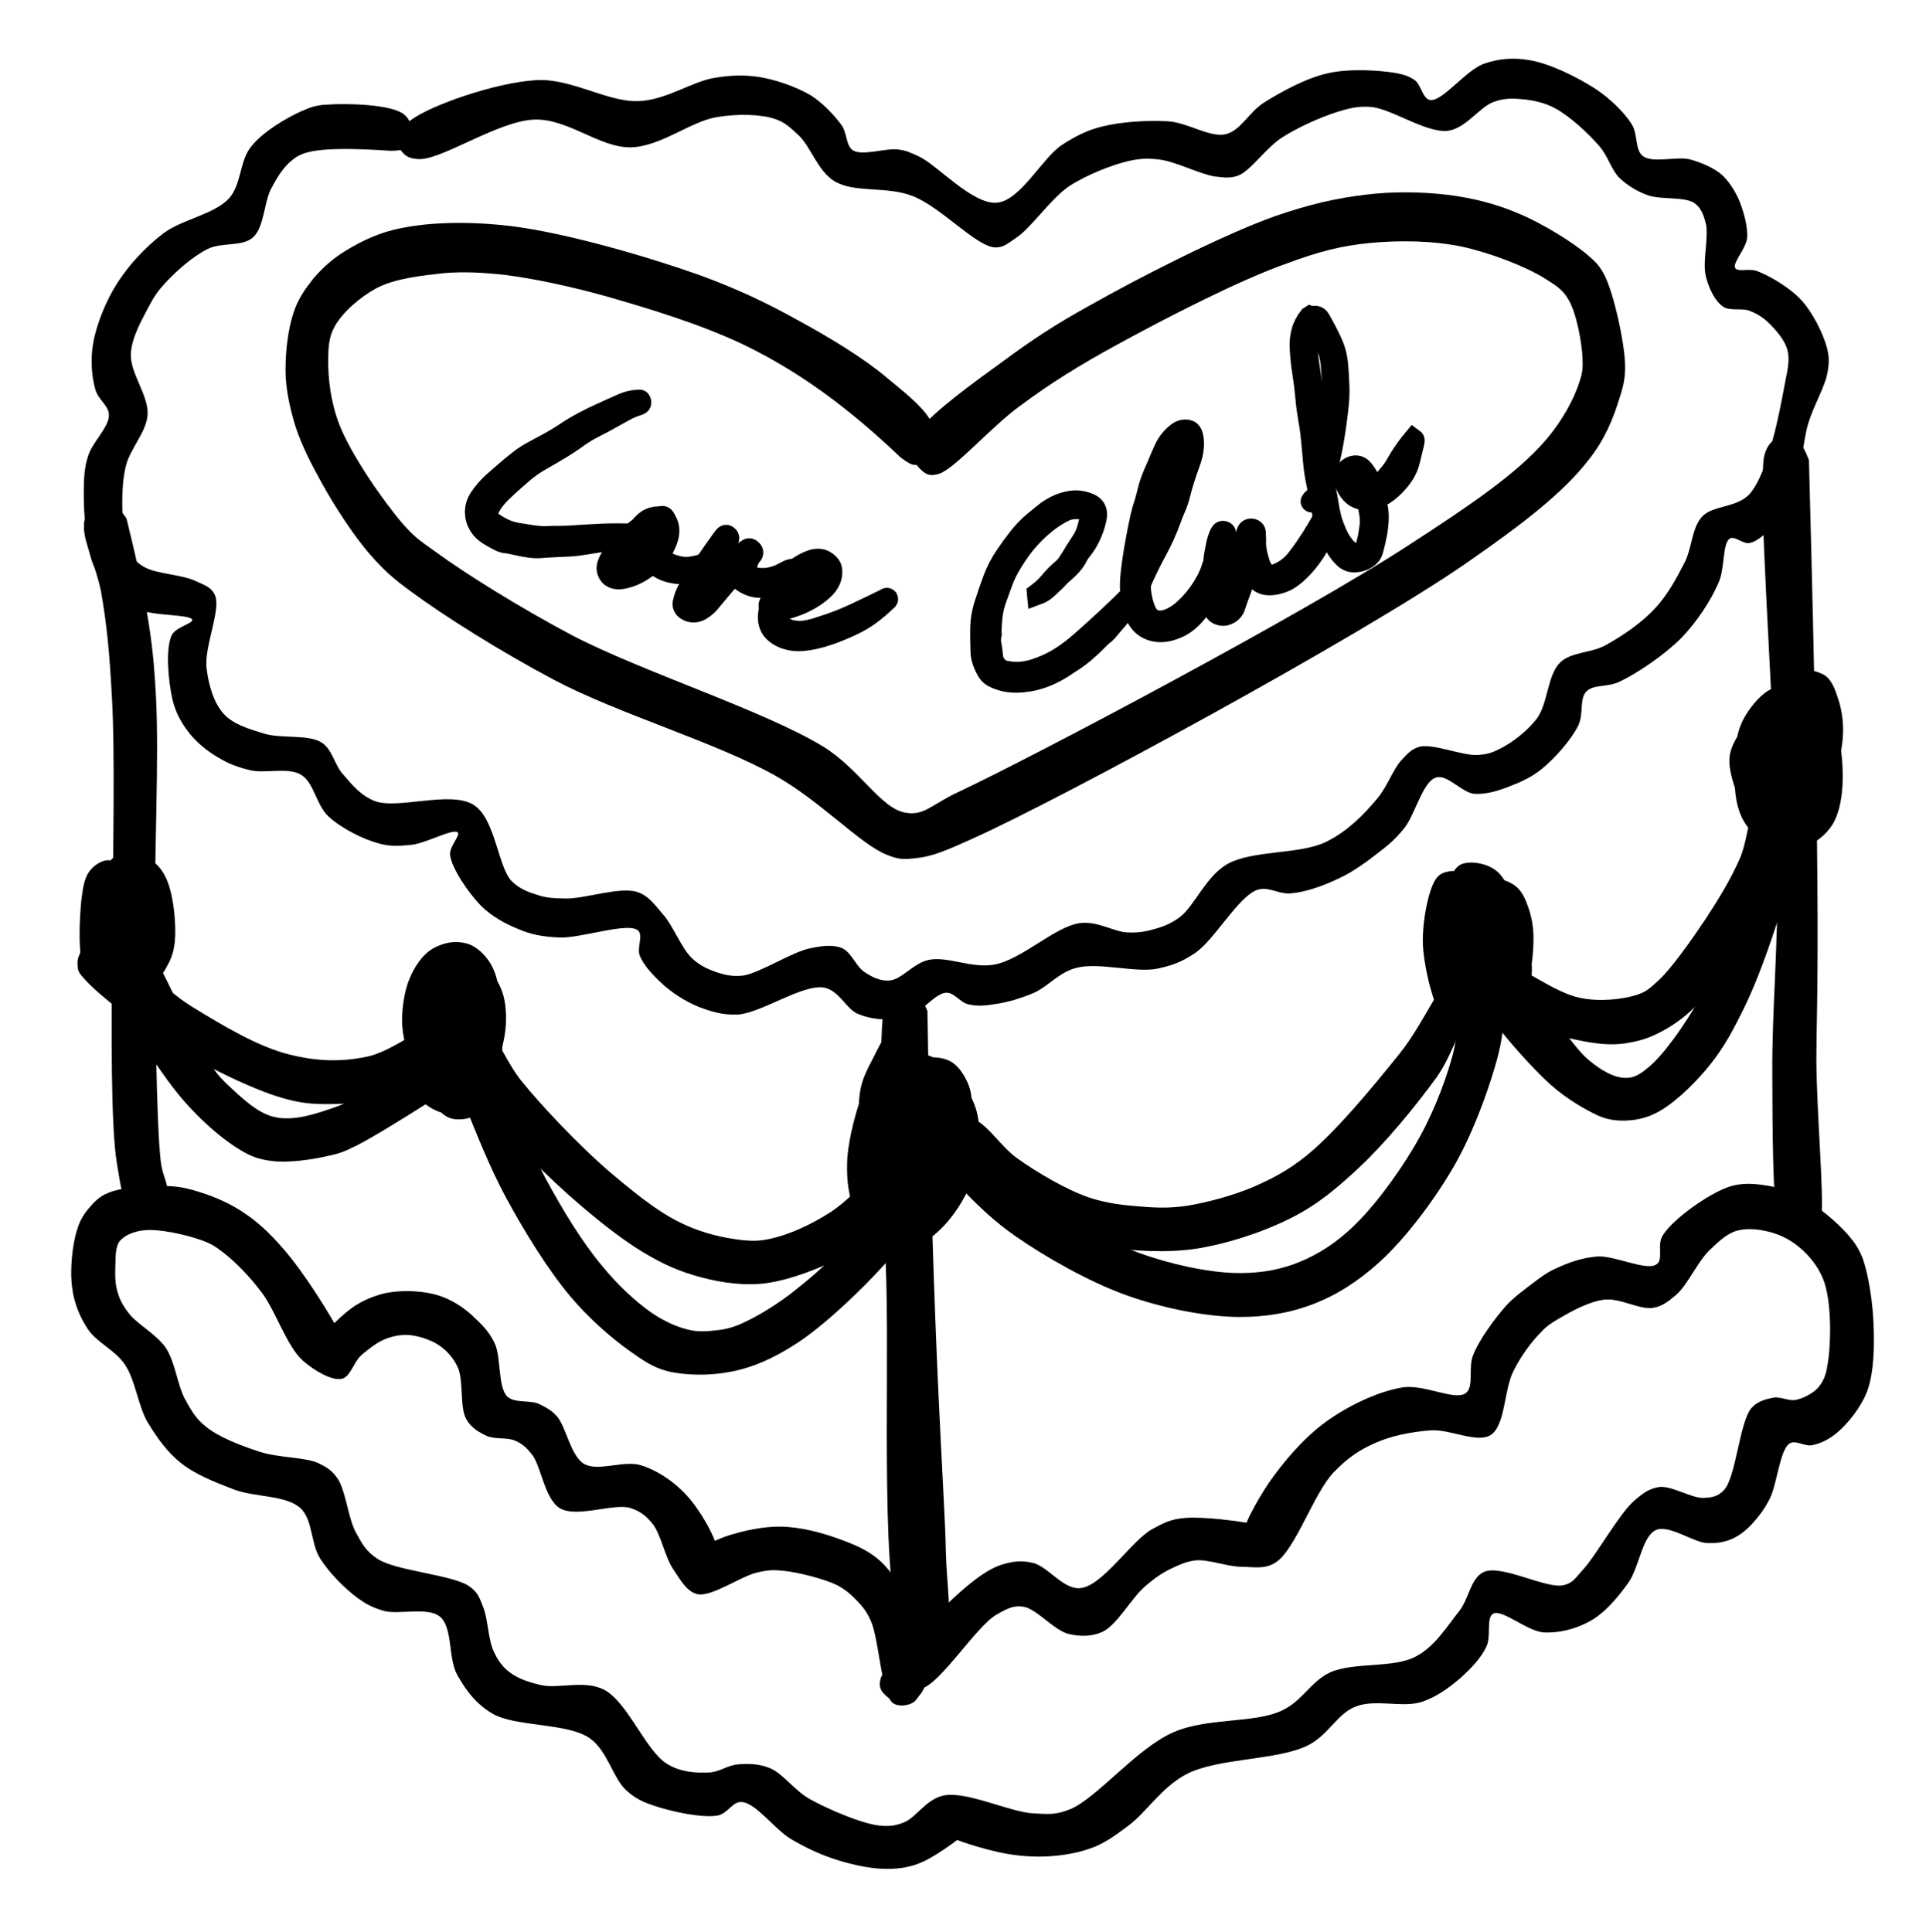 <svg xmlns="http://www.w3.org/2000/svg" xmlns:xlink="http://www.w3.org/1999/xlink" width="311" zoomAndPan="magnify" viewBox="0 0 233.25 234" height="312" preserveAspectRatio="xMidYMid meet" version="1.0"><defs><g/><clipPath id="969be7e87f"><path d="M 213 52 L 221 52 L 221 151 L 213 151 Z M 213 52 " clip-rule="nonzero"/></clipPath><clipPath id="6685ccb7c1"><path d="M 211.312 52.973 L 219 52.676 L 222.773 150.109 L 215.09 150.406 Z M 211.312 52.973 " clip-rule="nonzero"/></clipPath><clipPath id="e5fff938a3"><path d="M 219.074 55.727 C 220.648 114.145 219.992 120.805 219.973 128.203 C 220.004 134.91 220.918 144.633 220.57 147.547 C 220.453 148.391 220.465 148.77 220.102 149.164 C 219.664 149.715 218.617 150.289 217.855 150.242 C 217.09 150.195 216.008 149.781 215.676 149.109 C 215.266 148.359 215.348 146.527 215.855 145.82 C 216.285 145.195 217.418 144.848 218.184 144.969 C 219.031 145.164 220.301 146.488 220.559 147.242 C 220.734 147.77 220.531 148.461 220.242 148.93 C 219.883 149.477 218.918 150.125 218.16 150.23 C 217.402 150.336 216.312 149.844 215.836 149.328 C 215.441 148.965 215.426 148.582 215.242 147.75 C 214.684 145.105 214.656 136.566 214.637 130.164 C 214.574 122.617 215.34 114.887 215.273 105.281 C 215.223 92.168 213.285 65.785 213.469 58.688 C 213.543 56.629 213.426 55.641 213.844 54.633 C 214.125 53.938 214.559 53.387 215.082 53.137 C 215.68 52.809 216.895 52.684 217.52 53.043 C 218.223 53.473 219.074 55.727 219.074 55.727 " clip-rule="nonzero"/></clipPath><clipPath id="0cf6a11cf8"><path d="M 8 143 L 227 143 L 227 227 L 8 227 Z M 8 143 " clip-rule="nonzero"/></clipPath><clipPath id="29b49258c8"><path d="M 8.105 143.941 L 225.992 135.5 L 229.336 221.793 L 11.449 230.234 Z M 8.105 143.941 " clip-rule="nonzero"/></clipPath><clipPath id="9f05b3a483"><path d="M 108.895 200.289 C 116.207 192.305 119.176 190.207 121.285 189.516 C 122.719 189.078 123.703 188.965 125.09 189.293 C 126.859 189.68 128.801 192.578 130.848 192.348 C 133.508 192.09 137.031 186.617 139.496 185.227 C 140.988 184.406 141.809 183.992 143.48 183.852 C 146.066 183.598 153.5 184.605 153.52 185.141 C 153.531 185.445 150.977 186.383 150.656 186.012 C 150.176 185.422 152.242 181.684 153.688 179.566 C 155.418 177.062 157.898 174.145 160.566 172.211 C 163.238 170.277 166.832 168.535 169.859 168.039 C 172.512 167.629 176.176 169.699 177.512 168.734 C 178.547 167.93 177.773 165.672 178.402 164.125 C 179.164 162.188 181.051 159.676 182.363 158.176 C 183.391 157.066 184.43 156.34 185.465 155.539 C 186.426 154.816 187.316 154.094 188.516 153.59 C 189.938 152.926 191.594 152.328 193.418 152.18 C 195.547 152.023 199.434 154.008 200.621 153.121 C 201.512 152.555 200.605 150.758 201.398 149.586 C 202.617 147.633 206.848 144.645 209.254 143.789 C 210.984 143.188 212.52 143.359 214.051 143.605 C 215.512 143.852 216.898 144.258 218.301 145.039 C 220.094 146.039 222.535 148.078 223.812 149.555 C 224.691 150.59 225.098 151.184 225.602 152.457 C 226.289 154.414 226.797 157.672 226.898 160.34 C 227.004 163.004 226.973 166.129 226.148 168.449 C 225.387 170.461 223.785 172.43 222.457 173.547 C 221.496 174.348 220.445 174.848 219.465 175.035 C 218.555 175.227 217.453 174.352 216.711 174.84 C 215.523 175.648 215.227 179.777 214.305 181.566 C 213.664 182.809 212.938 183.754 212.133 184.621 C 211.402 185.414 210.438 186.137 209.535 186.477 C 208.637 186.816 207.875 186.922 206.73 186.891 C 205.051 186.805 202.145 184.629 200.57 185.301 C 198.848 186.051 198.535 189.879 197.16 191.762 C 195.859 193.562 194.328 195.379 192.535 196.363 C 190.895 197.266 188.93 197.797 187.023 197.719 C 185.035 197.645 181.957 194.867 180.836 195.441 C 179.938 195.934 180.637 198.195 180 199.441 C 179.367 200.836 178.047 202.184 176.793 203.301 C 175.465 204.418 173.984 205.543 172.102 206.152 C 169.84 206.848 166.52 205.758 164.191 206.688 C 161.938 207.535 160.895 210.168 158.352 211.41 C 154.684 213.23 147.504 212.898 143.691 214.875 C 140.703 216.441 138.84 219.484 136.691 221.094 C 135.059 222.301 133.801 223.266 132.07 223.867 C 130.191 224.547 127.914 224.863 125.855 224.867 C 123.949 224.867 122.113 224.633 120.266 224.172 C 118.34 223.711 114.559 222.562 114.617 222.102 C 114.605 221.797 117.328 221.234 117.414 221.461 C 117.578 221.758 113.648 224.656 111.777 225.492 C 110.277 226.16 108.914 226.363 107.309 226.352 C 105.328 226.352 102.789 225.762 100.781 225.078 C 99.004 224.461 97.527 223.754 95.809 222.754 C 93.859 221.609 91.523 218.344 89.84 218.258 C 88.695 218.148 88.145 219.695 86.855 219.898 C 84.961 220.199 81.348 219.426 79.34 218.742 C 77.871 218.266 76.941 217.844 75.832 216.82 C 74.254 215.43 73.59 212.027 71.395 210.508 C 68.652 208.633 62.422 209.18 59.613 207.535 C 57.586 206.316 56.457 204.758 55.395 202.895 C 54.246 200.879 54.863 197.121 53.289 195.809 C 51.793 194.57 48.172 195.625 46.398 195.086 C 45.086 194.68 44.387 194.324 43.289 193.527 C 41.797 192.441 39.895 190.535 38.758 188.746 C 37.621 186.961 37.891 184.055 36.387 182.664 C 34.645 181.055 30.77 181.355 28.293 180.383 C 25.969 179.484 23.648 178.582 21.918 177.199 C 20.266 175.891 19.055 174.184 17.914 172.324 C 16.691 170.234 16.422 167.195 15.125 165.266 C 13.914 163.48 11.668 162.578 10.613 160.941 C 9.641 159.453 8.965 157.801 8.742 155.98 C 8.43 153.859 8.766 150.719 9.312 149.02 C 9.648 147.863 10.078 147.16 10.734 146.371 C 11.391 145.586 12.047 144.875 13.176 144.449 C 14.828 143.773 18.02 143.574 20.008 143.648 C 21.609 143.664 22.762 143.926 24.23 144.402 C 26.004 144.941 28.098 145.852 29.824 147.082 C 31.625 148.309 33.211 149.926 34.812 151.844 C 36.73 154.133 39.246 158.078 40.391 160.09 C 41.043 161.211 41.922 162.168 41.637 162.711 C 41.352 163.258 38.465 163.52 38.223 163.148 C 37.973 162.625 41.055 159.531 42.613 158.406 C 43.875 157.516 45.152 157.012 46.512 156.652 C 47.797 156.375 49.168 156.32 50.465 156.422 C 51.766 156.523 53.074 156.781 54.238 157.344 C 55.48 157.906 56.656 158.773 57.609 159.73 C 58.559 160.609 59.355 161.492 59.938 162.766 C 60.688 164.414 60.289 167.938 61.402 169.113 C 62.277 169.996 64.164 169.539 65.25 170.031 C 66.105 170.457 66.727 170.738 67.445 171.547 C 68.562 172.801 69.078 176.289 70.719 177.293 C 72.434 178.293 75.578 176.801 77.664 177.48 C 79.824 178.16 81.941 179.68 83.461 181.449 C 85.055 183.293 87.348 187.324 86.773 188.258 C 86.418 188.883 83.508 188.613 83.422 188.391 C 83.336 188.086 86.402 186.598 88.133 185.996 C 90.094 185.387 92.512 184.836 94.727 184.902 C 96.938 184.969 99.324 185.562 101.414 186.32 C 103.348 187.008 105.281 187.77 106.789 189.238 C 108.609 190.996 110.25 193.984 111.113 196.543 C 111.969 199.027 112.645 202.66 111.949 204.363 C 111.531 205.445 110.352 206.484 109.516 206.516 C 108.68 206.551 107.188 205.465 106.781 204.793 C 106.457 204.27 106.508 203.66 106.715 203.117 C 106.996 202.496 107.801 201.625 108.477 201.371 C 109 201.121 109.613 201.176 110.156 201.383 C 110.777 201.664 111.797 202.465 111.902 203.223 C 112.09 204.055 111.312 205.684 110.645 206.168 C 110.051 206.57 108.84 206.77 108.133 206.266 C 106.719 205.176 106.461 198.477 105.461 196.305 C 104.961 195.18 104.48 194.59 103.766 193.855 C 103.051 193.117 102.418 192.535 101.328 191.965 C 99.695 191.191 96.539 190.398 94.781 190.238 C 93.633 190.129 93.023 190.152 91.812 190.43 C 89.844 190.809 86.211 193.465 84.445 193.078 C 83.133 192.746 82.395 191.328 81.586 190.137 C 80.535 188.652 80.043 185.777 79.004 184.52 C 78.203 183.559 77.574 183.051 76.34 182.641 C 74.332 182.031 69.828 183.883 67.801 182.668 C 65.926 181.52 65.543 177.57 64.422 176.164 C 63.781 175.352 63.227 174.836 62.375 174.488 C 61.441 174.066 60.004 174.352 59 173.934 C 58.066 173.512 57.055 172.941 56.48 171.898 C 55.66 170.48 56.148 167.258 55.477 165.684 C 54.977 164.559 54.258 163.75 53.395 163.094 C 52.531 162.441 51.215 161.961 50.141 161.773 C 49.141 161.582 48.004 161.703 47.023 162.047 C 45.895 162.395 44.785 163.277 43.824 164.074 C 42.863 164.875 42.477 166.719 41.422 166.992 C 40.211 167.266 38.105 166.051 36.688 164.809 C 34.711 163.059 33.402 158.762 31.637 156.465 C 30.188 154.539 28.441 152.777 27.027 151.688 C 26.004 150.891 25.383 150.531 24.145 150.121 C 22.367 149.504 19.137 148.793 17.395 149.012 C 16.18 149.137 15.055 149.637 14.473 150.344 C 13.965 151.051 14.008 152.191 13.973 153.188 C 13.938 154.254 13.906 155.477 14.254 156.531 C 14.52 157.512 15.008 158.332 15.73 159.219 C 16.77 160.473 18.949 161.609 20.078 163.242 C 21.215 164.953 21.473 167.688 22.379 169.406 C 23.117 170.75 23.691 171.793 24.871 172.738 C 26.445 174.051 29.156 175.09 31.473 175.84 C 33.789 176.59 36.984 176.465 38.617 177.238 C 39.625 177.734 40.176 178.094 40.82 178.984 C 41.863 180.391 42.156 183.965 43.137 185.68 C 43.875 187.023 44.367 187.922 45.695 188.785 C 47.965 190.297 54.922 190.715 56.883 192.164 C 57.902 192.887 58.082 193.566 58.504 194.617 C 59.094 196.043 59.113 198.559 59.777 199.98 C 60.281 201.105 60.926 201.996 61.863 202.645 C 62.883 203.367 64.121 203.777 65.582 204.102 C 67.656 204.555 70.816 203.441 73.148 204.648 C 76.027 206.137 78.246 212.148 80.82 213.652 C 82.457 214.656 84.293 214.738 85.812 214.68 C 87.109 214.629 88.07 213.828 89.285 213.703 C 90.574 213.578 91.949 213.602 93.266 214.16 C 94.895 214.859 96.191 216.867 98.141 217.938 C 100.477 219.219 104.43 220.895 106.574 221.117 C 107.797 221.223 108.48 221.121 109.531 220.699 C 110.957 220.109 112.242 217.848 114.285 217.465 C 117.086 216.898 122.371 219.516 125.195 219.633 C 126.953 219.719 127.797 219.836 129.523 219.16 C 132.754 217.891 137.551 211.836 142.047 209.832 C 146.172 207.992 151.844 208.766 155.215 207.188 C 157.762 206.02 158.734 203.617 161.133 202.535 C 163.98 201.281 168.816 202.086 171.504 200.609 C 173.82 199.375 175.25 196.957 176.707 195.145 C 177.941 193.574 178.074 191.129 179.723 190.379 C 181.898 189.453 187.355 192.52 189.395 191.984 C 190.527 191.711 190.809 191.09 191.684 190.141 C 193.297 188.402 196.004 183.496 197.844 181.82 C 198.949 180.863 199.691 180.301 200.902 180.102 C 202.418 179.891 204.844 181.473 206.293 181.418 C 207.281 181.379 208.039 181.273 208.77 180.484 C 210.238 178.977 210.66 172.176 212.121 170.52 C 212.926 169.648 213.91 169.457 214.816 169.27 C 215.727 169.16 216.664 169.73 217.496 169.547 C 218.406 169.359 219.527 168.781 220.184 168.07 C 220.766 167.363 221.121 166.66 221.301 165.434 C 221.746 163.129 221.91 157.48 220.738 154.781 C 219.812 152.605 217.992 150.848 216.203 149.926 C 214.57 149.074 212.188 148.633 210.602 149 C 209.238 149.281 208.211 150.312 207.109 151.344 C 205.637 152.699 204.379 155.645 202.977 156.844 C 202.016 157.641 201.352 158.203 200.215 158.398 C 198.625 158.688 196.203 157.18 194.305 157.406 C 192.406 157.633 190.246 158.859 188.828 159.68 C 187.859 160.25 187.336 160.574 186.605 161.367 C 185.504 162.477 184.199 164.203 183.281 166.07 C 182.145 168.25 182.316 172.664 180.531 173.801 C 178.895 174.855 175.621 173.074 173.266 173.242 C 170.984 173.406 168.484 173.887 166.465 174.805 C 164.59 175.637 163.18 176.609 161.566 178.27 C 159.145 180.73 156.898 187.68 154.516 189.219 C 153.18 190.109 151.871 189.777 150.344 189.762 C 148.668 189.75 146.344 188.848 144.824 188.984 C 143.762 189.102 143.012 189.438 142.113 189.852 C 140.988 190.352 139.875 191.082 138.695 192.121 C 137.07 193.477 135.293 196.824 133.496 197.656 C 132.145 198.242 130.773 198.223 129.387 197.895 C 127.613 197.43 125.531 194.84 123.922 194.598 C 122.77 194.414 121.949 194.828 120.68 195.562 C 118.219 196.953 113.77 204.141 111.496 204.535 C 110.363 204.73 109.113 204.016 108.703 203.27 C 108.297 202.598 108.895 200.289 108.895 200.289 " clip-rule="nonzero"/></clipPath><clipPath id="68dd68e094"><path d="M 106 119 L 115 119 L 115 200 L 106 200 Z M 106 119 " clip-rule="nonzero"/></clipPath><clipPath id="0121a444e6"><path d="M 105 120.016 L 112.227 119.738 L 115.312 199.473 L 108.086 199.75 Z M 105 120.016 " clip-rule="nonzero"/></clipPath><clipPath id="fdb1823eeb"><path d="M 112.32 122.461 C 112.949 164.219 114.398 180.023 114.555 188.023 C 114.641 192.137 115.379 195.539 114.465 197.48 C 113.973 198.566 112.867 199.523 112.027 199.559 C 111.191 199.59 109.699 198.504 109.367 197.754 C 109.035 197.082 109.293 195.852 109.73 195.301 C 110.164 194.672 111.207 194.098 111.977 194.223 C 112.816 194.34 114.234 195.508 114.496 196.336 C 114.75 197.012 114.262 198.176 113.828 198.727 C 113.465 199.195 112.941 199.523 112.332 199.547 C 111.496 199.578 110.266 199.32 109.453 198.055 C 106.535 193.594 107.703 168.617 107.34 155.285 C 106.969 143.711 106.309 126.734 106.992 122.668 C 107.18 121.668 107.246 121.359 107.609 120.891 C 107.973 120.418 108.641 120.012 109.25 119.91 C 109.855 119.812 110.621 119.934 111.094 120.297 C 111.645 120.734 112.32 122.461 112.32 122.461 " clip-rule="nonzero"/></clipPath><clipPath id="30498f2ed0"><path d="M 10 61 L 21 61 L 21 148 L 10 148 Z M 10 61 " clip-rule="nonzero"/></clipPath><clipPath id="55bd6c2e7b"><path d="M 10.027 61.121 L 18.016 60.812 L 21.352 146.941 L 13.363 147.25 Z M 10.027 61.121 " clip-rule="nonzero"/></clipPath><clipPath id="c74b8be29f"><path d="M 15.312 62.781 C 18.203 74.41 18.605 78.973 18.895 84.449 C 19.27 92.137 18.695 102.91 18.75 112.207 C 18.812 121.66 18.898 135.688 19.473 140.695 C 19.695 142.52 20.414 143.328 20.227 144.402 C 20.105 145.246 19.531 146.184 19.016 146.586 C 18.57 146.906 17.895 147.164 17.355 147.031 C 16.586 146.832 15.172 145.742 14.91 144.914 C 14.73 144.234 15.219 143.074 15.656 142.523 C 16.02 142.051 16.617 141.797 17.148 141.703 C 17.68 141.605 18.371 141.73 18.84 142.02 C 19.387 142.379 20.109 143.34 20.215 144.098 C 20.32 144.859 19.832 146.02 19.238 146.426 C 18.492 146.91 16.75 147.129 15.965 146.551 C 14.867 145.754 14.637 143.781 14.141 140.828 C 12.723 131.809 14.273 96.98 13.57 84.809 C 13.266 78.871 12.902 75.379 12.223 71.594 C 11.652 68.719 10.16 65.648 10.172 63.973 C 10.141 63.133 10.27 62.598 10.633 62.125 C 10.996 61.652 11.664 61.168 12.27 61.07 C 12.879 60.969 13.566 61.094 14.113 61.379 C 14.582 61.668 15.312 62.781 15.312 62.781 " clip-rule="nonzero"/></clipPath><clipPath id="d5a9293d0c"><path d="M 9 102 L 22 102 L 22 121 L 9 121 Z M 9 102 " clip-rule="nonzero"/></clipPath><clipPath id="be089d3ace"><path d="M 9.207 103.18 L 20.902 102.727 L 21.586 120.402 L 9.891 120.855 Z M 9.207 103.18 " clip-rule="nonzero"/></clipPath><clipPath id="6c163c0ac4"><path d="M 15.746 107.523 C 14.844 113.656 15.75 111.484 15.711 110.496 C 15.676 109.582 14.551 108.102 14.625 108.023 C 14.695 107.945 16.055 109.492 16.473 110.469 C 16.969 111.516 17.379 114.168 17.301 114.172 C 17.148 114.176 14.855 108.09 14.93 108.086 C 15.008 108.082 16.73 111.219 16.848 112.281 C 16.949 112.965 16.891 113.426 16.527 113.895 C 16.02 114.527 14.371 115.277 13.527 115.156 C 12.762 115.031 11.961 114.074 11.707 113.398 C 11.449 112.719 11.633 111.492 12.066 110.941 C 12.5 110.316 13.625 109.816 14.391 109.863 C 15.152 109.906 16.094 110.559 16.5 111.152 C 16.906 111.824 16.949 112.965 16.672 113.66 C 16.395 114.359 15.43 115.082 14.672 115.188 C 13.914 115.293 12.836 115.031 12.277 114.367 C 11.398 113.332 11.422 110.051 11.516 108.449 C 11.621 107.301 11.812 106.301 12.387 105.441 C 13.035 104.426 14.355 103.078 15.418 102.961 C 16.48 102.844 18.047 103.848 18.914 104.652 C 19.707 105.387 20.203 106.359 20.555 107.562 C 21.074 109.223 21.344 112.262 21.18 113.945 C 21.074 115.094 20.805 116.02 20.305 116.875 C 19.879 117.73 19.305 118.594 18.48 119.004 C 17.586 119.496 16.148 119.859 15.223 119.512 C 14.215 119.172 13.184 118.066 12.523 116.797 C 11.617 115.078 11.039 111.898 11.188 109.832 C 11.27 108.078 11.648 106.004 12.676 104.973 C 13.555 104.023 15.434 103.34 16.586 103.523 C 17.66 103.711 18.762 104.66 19.492 105.773 C 20.461 107.188 21.094 109.754 21.023 111.816 C 20.949 113.879 19.992 116.66 19.133 118.141 C 18.559 119.078 18.051 119.707 17.152 120.125 C 16.102 120.621 14.125 120.773 12.965 120.363 C 11.883 119.945 10.855 118.996 10.273 117.723 C 9.359 115.773 9.637 111.188 9.855 108.969 C 10.031 107.59 10.215 106.363 10.793 105.578 C 11.301 104.871 12.117 104.309 12.875 104.203 C 13.633 104.098 14.715 104.512 15.195 105.102 C 15.676 105.617 15.746 107.523 15.746 107.523 " clip-rule="nonzero"/></clipPath><clipPath id="4366167a77"><path d="M 209 81 L 224 81 L 224 103 L 209 103 Z M 209 81 " clip-rule="nonzero"/></clipPath><clipPath id="8c86efd1c4"><path d="M 209.008 81.422 L 222.953 80.879 L 223.797 102.617 L 209.848 103.16 Z M 209.008 81.422 " clip-rule="nonzero"/></clipPath><clipPath id="301f493aa9"><path d="M 218.113 90 C 215.676 90.094 214.82 91.574 214.785 92.645 C 214.676 93.793 215.766 96.34 216.223 96.324 C 216.68 96.305 217.43 93.988 217.613 92.84 C 217.805 91.84 217.812 90.086 217.426 89.949 C 217.039 89.812 215.641 91.086 215.289 91.938 C 214.941 92.789 215.176 94.914 215.41 94.984 C 215.793 95.043 217.746 90.395 217.906 88.633 C 218.012 87.332 216.727 85.707 217.168 85.309 C 217.535 84.914 219.766 85.438 220.02 86.035 C 220.27 86.637 218.789 87.762 218.379 88.996 C 217.836 90.695 218.422 94.027 217.559 95.355 C 216.984 96.293 215.719 97.031 214.879 97.062 C 214.117 97.09 213.098 96.367 212.77 95.695 C 212.438 95.023 212.312 93.805 212.672 93.184 C 213.023 92.484 213.988 91.758 214.75 91.73 C 215.586 91.699 217.223 92.551 217.559 93.375 C 217.891 94.125 217.426 95.895 216.762 96.457 C 216.098 97.016 214.191 97.012 213.488 96.582 C 212.863 96.227 212.598 95.246 212.41 94.336 C 212.129 92.977 212.426 90.828 212.891 89.059 C 213.355 87.211 214.336 85.035 215.199 83.629 C 215.844 82.613 216.492 81.598 217.395 81.258 C 218.371 80.914 220.137 81.227 220.996 81.805 C 221.859 82.383 222.285 83.586 222.637 84.715 C 223.066 85.992 223.285 87.664 223.188 89.117 C 223.094 90.645 222.773 92.18 222.148 93.809 C 221.387 95.82 219.902 98.773 218.43 100.125 C 217.25 101.164 215.605 101.988 214.461 101.957 C 213.543 101.918 212.68 101.266 212.043 100.602 C 211.328 99.867 210.836 98.973 210.484 97.766 C 209.957 95.957 209.898 92.453 210.199 90.383 C 210.371 88.926 210.707 87.77 211.426 86.598 C 212.141 85.426 213.379 83.93 214.578 83.426 C 215.555 83.008 216.855 83.109 217.855 83.375 C 218.859 83.641 219.797 84.289 220.516 85.102 C 221.395 86.137 222.211 87.551 222.656 89.211 C 223.195 91.328 223.328 94.754 222.953 96.824 C 222.703 98.285 222.293 99.52 221.492 100.465 C 220.691 101.488 219.281 102.457 218.074 102.734 C 216.941 103.004 215.484 102.832 214.473 102.34 C 213.539 101.84 212.824 101.105 212.094 99.992 C 211.039 98.277 209.516 94.371 209.438 92.395 C 209.387 91.098 209.812 90.242 210.383 89.23 C 211.098 87.984 212.477 86.25 213.668 85.441 C 214.559 84.801 215.613 84.527 216.605 84.492 C 217.668 84.449 219.203 84.695 219.984 85.199 C 220.535 85.559 220.938 86.152 221.039 86.758 C 221.141 87.441 220.957 88.594 220.445 89.145 C 219.93 89.699 218.113 90 218.113 90 " clip-rule="nonzero"/></clipPath><clipPath id="516b74d005"><path d="M 12 93 L 220 93 L 220 167 L 12 167 Z M 12 93 " clip-rule="nonzero"/></clipPath><clipPath id="e84ec30af1"><path d="M 11.297 101.129 L 219.574 93.059 L 222.223 161.426 L 13.945 169.496 Z M 11.297 101.129 " clip-rule="nonzero"/></clipPath><clipPath id="3e4f399ad4"><path d="M 219.59 96.652 C 215.531 111.906 212.969 118.637 210.914 122.684 C 209.504 125.559 208.285 127.586 206.535 129.637 C 204.785 131.688 202.355 133.992 200.336 134.91 C 198.836 135.652 197.164 135.797 195.789 135.695 C 194.641 135.59 193.867 135.312 192.777 134.746 C 191.145 133.895 189.117 132.676 187.137 130.77 C 184.285 128.059 178.777 121.715 177.988 119 C 177.637 117.797 177.824 116.719 178.254 116.02 C 178.613 115.469 179.363 115.137 179.969 115.035 C 180.574 114.938 181.414 114.902 181.812 115.422 C 182.688 116.379 182.309 120.359 182.172 122.727 C 182.031 124.945 181.793 126.707 181.051 129.176 C 180.039 132.645 178.246 137.52 176.031 141.34 C 173.672 145.398 170.191 150.031 167.023 152.898 C 164.445 155.211 161.918 156.832 159.062 157.934 C 156.207 159.035 153.254 159.531 149.898 159.508 C 145.777 159.441 140.703 158.418 136.297 156.832 C 131.734 155.18 126.512 152.18 122.984 149.727 C 120.398 147.918 118.496 146.086 116.668 144.176 C 115.004 142.484 112.07 139.625 112.422 138.848 C 112.629 138.309 115.289 138.051 115.691 138.648 C 116.34 139.613 113.02 144.391 111.512 146.891 C 110.152 149.156 109.078 150.949 107.105 153.16 C 104.402 156.164 99.695 160.691 96.199 162.887 C 93.52 164.59 91.047 165.68 88.395 166.16 C 85.898 166.641 83 166.598 80.844 166.074 C 78.996 165.609 77.738 164.668 76.094 163.512 C 73.895 161.918 71.293 159.656 69.055 157 C 66.336 153.75 63.488 149.133 61.352 145.176 C 59.301 141.441 57.438 136.633 56.344 133.93 C 55.75 132.43 54.789 131.172 55.137 130.395 C 55.492 129.695 57.836 129.223 57.922 129.371 C 58.082 129.672 46.551 137.055 43.262 138.707 C 41.766 139.453 41.164 139.703 39.805 139.984 C 37.914 140.441 34.957 140.859 33.043 140.629 C 31.512 140.461 30.43 140.121 28.945 139.188 C 26.602 137.754 23.445 134.977 20.957 131.719 C 17.664 127.426 11.895 118.27 12 115.062 C 12.023 113.766 13.051 112.66 13.801 112.324 C 14.473 111.992 15.703 112.25 16.254 112.688 C 16.879 113.121 17.379 114.168 17.332 114.934 C 17.285 115.695 16.637 116.711 16.121 117.113 C 15.676 117.438 14.996 117.613 14.461 117.559 C 13.922 117.504 13.305 117.301 12.906 116.855 C 12.43 116.344 11.852 115.223 12.051 114.449 C 12.246 113.605 13.496 112.414 14.328 112.227 C 15.086 112.047 15.859 112.398 16.727 113.125 C 19.016 115.098 22.914 125.16 25.016 128.281 C 26.062 129.766 26.547 130.434 27.656 131.461 C 29.078 132.777 31.141 134.832 33.215 135.285 C 35.449 135.809 38.012 135.023 40.867 133.996 C 45.078 132.461 52.066 125.863 55.242 125.207 C 56.68 124.922 57.516 124.812 58.617 125.684 C 61.207 127.645 63.348 137.625 65.98 142.555 C 68.195 146.664 70.477 150.387 72.875 153.266 C 74.797 155.633 76.934 157.609 78.891 158.98 C 80.457 160.062 82.086 160.766 83.547 161.09 C 84.703 161.348 85.766 161.23 86.828 161.113 C 87.965 160.992 88.945 160.727 90.145 160.148 C 91.941 159.316 94.324 157.852 96.32 156.246 C 98.539 154.484 100.609 152.727 102.793 150.051 C 105.852 146.348 109.375 136.91 112.289 135.422 C 113.711 134.684 114.941 135.016 116.418 135.723 C 119.137 136.988 122.328 142.582 125.859 145.266 C 129.473 147.949 133.832 150.219 137.93 151.738 C 141.719 153.117 146.18 154.086 149.613 154.184 C 152.207 154.234 154.332 153.926 156.59 153.148 C 158.918 152.297 161.082 151.07 163.219 149.156 C 165.949 146.766 168.992 142.68 171.141 139.09 C 173.219 135.656 174.82 131.703 175.824 128.16 C 176.77 124.918 176.609 120.809 177.289 118.648 C 177.695 117.41 178.324 115.863 178.629 115.926 C 178.938 115.992 179.09 119.875 178.863 119.957 C 178.637 120.043 177.664 118.555 177.637 117.797 C 177.605 117.035 178.098 115.949 178.77 115.539 C 179.438 115.059 180.652 114.934 181.812 115.422 C 184.531 116.688 189.469 126.027 192.457 128.43 C 194.035 129.742 195.512 130.523 196.809 130.547 C 197.805 130.586 198.551 130.176 199.508 129.375 C 201.359 127.934 204.035 124.168 205.961 120.738 C 208.242 116.688 210.305 110.887 211.805 106.254 C 213.172 102.16 213.629 96.273 214.777 94.473 C 215.211 93.77 215.734 93.523 216.262 93.348 C 216.863 93.172 217.629 93.219 218.168 93.426 C 218.711 93.637 219.27 94.223 219.516 94.746 C 219.766 95.273 219.59 96.652 219.59 96.652 " clip-rule="nonzero"/></clipPath><clipPath id="e8edbd9dbb"><path d="M 172 104 L 186 104 L 186 127 L 172 127 Z M 172 104 " clip-rule="nonzero"/></clipPath><clipPath id="092593ccd2"><path d="M 171.941 104.672 L 185.418 104.152 L 186.254 125.773 L 172.781 126.293 Z M 171.941 104.672 " clip-rule="nonzero"/></clipPath><clipPath id="f7341c35b2"><path d="M 178.578 108.684 C 177.672 114.742 178.566 120.121 179.102 120.18 C 179.484 120.238 180.258 118.531 180.289 117.387 C 180.367 115.477 177.086 111.488 177.637 109.941 C 177.98 108.938 179.996 107.867 180.621 108.227 C 181.637 108.871 180.633 118.367 180.402 118.375 C 180.25 118.379 180.539 112.039 179.582 110.934 C 179.102 110.344 177.895 110.695 177.422 110.332 C 177.105 110.039 176.863 109.668 176.844 109.211 C 176.82 108.602 177.078 107.371 177.59 106.816 C 178.031 106.344 178.785 106.086 179.391 106.062 C 180.082 106.109 181.391 106.441 181.645 107.117 C 182.059 107.941 181.023 110.727 180.43 111.207 C 180.211 111.441 179.906 111.453 179.598 111.391 C 178.988 111.34 177.75 110.93 177.348 110.336 C 176.859 109.59 176.867 107.762 177.371 107.055 C 177.879 106.348 179.695 105.973 180.543 106.246 C 181.238 106.449 181.965 107.488 182.141 108.168 C 182.324 108.922 181.91 110.004 181.395 110.559 C 180.883 111.113 179.754 111.461 178.988 111.34 C 178.297 111.211 177.277 110.488 177.023 109.812 C 176.762 109.062 177.082 107.445 177.59 106.816 C 178.031 106.344 178.633 106.09 179.391 106.062 C 180.457 106.02 182.539 106.551 183.48 107.277 C 184.266 107.855 184.68 108.754 185.023 109.73 C 185.449 110.859 185.73 112.219 185.715 113.746 C 185.723 115.957 185.184 119.789 184.344 121.652 C 183.855 122.816 183.273 123.602 182.383 124.168 C 181.34 124.82 179.531 125.348 178.449 125.008 C 177.367 124.668 176.406 123.484 175.75 122.215 C 174.84 120.418 174.793 117.219 174.699 114.781 C 174.609 112.5 174.578 109.754 175.121 107.98 C 175.527 106.668 175.93 105.203 176.898 104.711 C 177.949 104.211 180.02 104.512 181.199 105.457 C 183.086 106.91 184.672 112.414 185.227 114.91 C 185.59 116.418 185.555 117.566 185.449 118.711 C 185.336 119.707 185.062 120.559 184.566 121.492 C 183.922 122.582 182.605 124.008 181.566 124.809 C 180.754 125.453 180.012 126.016 179.098 126.051 C 177.957 126.094 176.41 125.543 175.379 124.441 C 173.785 122.672 172.523 117.688 172.324 114.492 C 172.215 111.676 172.977 107.758 173.918 106.426 C 174.352 105.801 174.953 105.625 175.559 105.523 C 176.164 105.426 176.934 105.547 177.402 105.91 C 178.035 106.418 178.578 108.684 178.578 108.684 " clip-rule="nonzero"/></clipPath><clipPath id="71529e8726"><path d="M 102 124 L 119 124 L 119 152 L 102 152 Z M 102 124 " clip-rule="nonzero"/></clipPath><clipPath id="faead96a64"><path d="M 101.855 124.602 L 118.125 123.973 L 119.164 150.801 L 102.895 151.43 Z M 101.855 124.602 " clip-rule="nonzero"/></clipPath><clipPath id="b2dd38a9f2"><path d="M 111.789 128.43 C 109 135.168 109.059 136.691 109.34 137.977 C 109.531 139.039 109.98 140.773 110.438 140.758 C 110.895 140.738 111.797 138.418 112.129 137.184 C 112.465 136.027 112.605 133.734 112.453 133.738 C 112.301 133.746 110.926 137.613 110.84 139.293 C 110.734 140.594 111.281 142.859 111.434 142.852 C 111.66 142.844 112.461 137.855 112.16 136.039 C 111.957 134.75 110.898 132.961 110.82 132.965 C 110.672 133.047 112.574 138.844 112.348 138.93 C 112.199 139.012 111.07 137.453 110.73 136.551 C 110.316 135.652 110.539 133.508 110.152 133.449 C 109.77 133.387 108.77 135.102 108.355 136.188 C 107.875 137.578 107.801 139.637 107.863 141.238 C 107.918 142.684 108.012 145.043 108.703 145.246 C 109.477 145.445 111.52 143.152 112.312 141.902 C 113.027 140.73 113.352 139.27 113.379 137.973 C 113.41 136.754 113.016 134.48 112.398 134.352 C 111.863 134.219 110.477 135.875 110.055 136.805 C 109.707 137.66 109.75 138.723 109.938 139.633 C 110.125 140.617 111.043 142.641 111.348 142.629 C 111.73 142.613 112.031 140.543 111.98 139.246 C 111.906 137.344 110.316 133.672 110.332 132.145 C 110.379 131.379 110.359 130.922 110.801 130.449 C 111.309 129.82 112.961 129.145 113.809 129.34 C 114.5 129.469 115.297 130.426 115.555 131.105 C 115.801 131.629 115.754 132.316 115.543 132.859 C 115.266 133.477 114.383 134.352 113.629 134.531 C 112.949 134.711 111.793 134.453 111.242 133.938 C 110.688 133.426 110.262 132.301 110.387 131.531 C 110.508 130.766 111.234 129.824 111.832 129.496 C 112.277 129.172 112.961 129.145 113.5 129.277 C 114.195 129.48 114.902 130.062 115.469 130.879 C 116.355 132.141 117.082 135.16 117.305 136.906 C 117.504 138.117 117.535 138.957 117.277 140.188 C 116.957 141.801 116.062 144.273 115.121 145.531 C 114.395 146.473 113.512 147.27 112.449 147.465 C 111.164 147.742 108.859 147.223 107.762 146.504 C 106.824 145.852 106.32 144.727 105.824 143.68 C 105.242 142.484 104.723 140.902 104.594 139.457 C 104.465 138.09 104.637 136.711 104.965 135.324 C 105.293 133.941 105.84 132.32 106.559 131.148 C 107.129 130.133 107.781 129.27 108.598 128.703 C 109.414 128.141 110.309 127.57 111.301 127.609 C 112.445 127.641 113.926 128.422 114.945 129.223 C 115.969 130.02 116.781 131.285 117.355 132.406 C 117.93 133.453 118.27 134.277 118.473 135.566 C 118.695 137.387 118.652 140.211 117.969 142.293 C 117.289 144.457 115.855 146.797 114.465 148.301 C 113.367 149.488 112.113 150.527 110.828 150.883 C 109.699 151.23 108.402 151.203 107.316 150.715 C 105.996 150.078 104.488 148.535 103.664 146.965 C 102.836 145.32 102.523 143.121 102.59 140.906 C 102.637 138.16 103.84 133.77 104.75 131.75 C 105.32 130.66 105.754 130.035 106.566 129.395 C 107.602 128.59 109.387 127.453 110.688 127.555 C 111.914 127.66 113.242 128.523 114.125 129.633 C 115.168 130.965 115.789 133.23 115.941 135.207 C 116.102 137.41 115.699 140.781 114.766 142.266 C 114.117 143.281 113.156 144.008 112.172 144.195 C 111.113 144.391 109.652 144.066 108.703 143.188 C 107.438 142.016 106.617 138.617 106.312 136.645 C 106.023 135.055 106.039 133.531 106.371 132.223 C 106.707 131.066 107.348 129.898 108.16 129.18 C 108.969 128.461 110.25 128.031 111.316 127.988 C 112.383 127.949 113.699 128.508 114.562 129.16 C 115.426 129.734 116.141 130.547 116.641 131.672 C 117.312 133.246 117.719 135.824 117.496 137.965 C 117.281 140.262 116.023 143.285 115.02 144.926 C 114.301 146.02 113.723 146.883 112.672 147.227 C 111.469 147.656 109.02 147.445 107.926 146.801 C 107.066 146.223 106.641 145.098 106.223 144.121 C 105.801 143.07 105.531 142.016 105.477 140.645 C 105.406 138.816 105.828 135.902 106.516 134.047 C 107.066 132.422 108 130.938 108.949 129.91 C 109.758 129.117 110.723 128.469 111.703 128.203 C 112.762 127.934 114.137 128.031 115.07 128.531 C 115.926 128.953 116.652 129.992 117.07 130.891 C 117.484 131.715 117.668 132.547 117.711 133.688 C 117.789 135.668 117.406 139.57 116.422 141.746 C 115.652 143.527 114.191 145.188 113.004 145.996 C 112.188 146.559 111.359 146.82 110.438 146.703 C 109.293 146.594 107.734 145.742 106.781 144.785 C 105.75 143.758 105.012 142.414 104.566 140.754 C 103.945 138.492 103.793 134.531 104.16 132.23 C 104.402 130.621 105.117 129.371 105.754 128.129 C 106.32 127.039 106.883 125.723 107.617 125.082 C 108.133 124.605 108.73 124.277 109.344 124.328 C 110.109 124.375 111.512 125.16 111.922 125.906 C 112.25 126.582 111.789 128.43 111.789 128.43 " clip-rule="nonzero"/></clipPath><clipPath id="0de1eacfd4"><path d="M 48 114 L 62 114 L 62 136 L 48 136 Z M 48 114 " clip-rule="nonzero"/></clipPath><clipPath id="a571372c49"><path d="M 48.285 114.359 L 60.961 113.871 L 61.793 135.363 L 49.117 135.855 Z M 48.285 114.359 " clip-rule="nonzero"/></clipPath><clipPath id="1566876f0d"><path d="M 58.645 118.594 C 55.887 124.113 55.66 126.105 55.793 127.625 C 55.918 128.914 56.914 131.012 56.766 131.094 C 56.617 131.176 55.652 129.84 55.305 128.785 C 54.781 127.055 55.547 121.23 55.164 121.168 C 54.93 121.102 54.094 123.113 54.055 124.031 C 54.012 124.949 54.387 126.688 54.688 126.676 C 54.992 126.664 55.969 124.262 56.004 123.195 C 56.043 122.277 55.219 120.633 55.066 120.637 C 54.766 120.727 56.164 127.305 55.309 128.863 C 54.738 129.875 52.789 130.789 52.473 130.496 C 52 130.059 53.781 124.883 54.965 123.922 C 55.703 123.359 56.77 123.316 57.465 123.52 C 58.16 123.719 59.031 124.602 59.211 125.281 C 59.391 125.961 59.207 127.188 58.695 127.742 C 58.109 128.371 56.371 128.746 55.598 128.469 C 54.902 128.27 54.176 127.23 54 126.551 C 53.816 125.793 54.23 124.711 54.746 124.156 C 55.258 123.605 56.465 123.254 57.152 123.379 C 57.922 123.5 58.785 124.152 59.121 124.98 C 59.633 126.332 58.766 129.566 57.992 131.273 C 57.363 132.746 56.367 134.539 55.16 134.891 C 54.031 135.242 51.855 134.258 50.977 133.223 C 50.098 132.191 50.039 130.594 49.969 128.84 C 49.871 126.328 50.082 121.898 51.137 119.645 C 51.914 118.016 53.227 116.438 54.5 115.934 C 55.555 115.512 57.09 115.832 58.105 116.402 C 59.195 117.047 60.168 118.535 60.672 119.734 C 61.176 120.934 61.305 122.301 61.281 123.598 C 61.254 124.895 61.004 126.277 60.598 127.59 C 60.117 129.059 59.508 130.988 58.477 131.941 C 57.52 132.816 56.102 133.559 54.875 133.453 C 53.496 133.277 51.684 131.75 50.801 130.637 C 50.082 129.75 49.816 128.848 49.473 127.793 C 49.039 126.512 48.676 124.926 48.695 123.477 C 48.711 121.953 48.953 120.34 49.434 118.949 C 49.918 117.633 50.703 116.309 51.59 115.512 C 52.324 114.797 53.375 114.375 54.281 114.188 C 55.191 114 56.336 114.105 57.191 114.531 C 58.125 115.027 59.078 115.984 59.66 117.18 C 60.484 118.828 60.664 121.488 60.824 123.691 C 60.988 125.898 60.785 128.574 60.402 130.418 C 60.145 131.727 59.805 132.805 59.152 133.668 C 58.574 134.453 57.836 135.094 57.008 135.355 C 56.18 135.613 54.965 135.738 54.105 135.238 C 52.938 134.598 51.645 132.664 51.043 130.934 C 50.277 128.906 50.301 125.625 50.531 123.633 C 50.703 122.18 51.121 121.172 51.684 119.93 C 52.387 118.379 53.73 115.734 54.848 115.004 C 55.441 114.598 56.125 114.496 56.738 114.625 C 57.355 114.754 58.051 115.031 58.375 115.555 C 58.781 116.223 58.645 118.594 58.645 118.594 " clip-rule="nonzero"/></clipPath><clipPath id="246787af2d"><path d="M 9 95 L 218 95 L 218 156 L 9 156 Z M 9 95 " clip-rule="nonzero"/></clipPath><clipPath id="f0db11fd37"><path d="M 8.703 103.203 L 217.719 95.105 L 219.871 150.715 L 10.855 158.812 Z M 8.703 103.203 " clip-rule="nonzero"/></clipPath><clipPath id="abf556e4ce"><path d="M 217.828 98.395 C 215.355 107.336 212.426 112.406 210.266 115.691 C 208.461 118.355 206.574 120.793 204.73 122.465 C 203.332 123.738 201.918 124.633 200.496 125.297 C 199.297 125.875 198.164 126.148 196.953 126.348 C 195.664 126.551 194.367 126.523 192.758 126.281 C 190.379 125.918 186.453 124.926 184.125 123.871 C 182.34 123.102 181.031 120.789 179.594 121.148 C 177.559 121.688 176.25 127.305 174.008 130.441 C 171.402 134.047 167.688 138.539 164.523 141.48 C 161.875 143.949 159.586 145.867 156.52 147.434 C 153.156 149.164 148.715 150.633 144.848 151.242 C 141.285 151.762 137.312 151.535 134.242 151.043 C 131.715 150.684 129.625 149.926 127.531 149.016 C 125.516 148.18 123.957 147.246 121.996 145.875 C 119.566 144.215 115.402 139.039 114.348 139.387 C 113.746 139.562 114.414 141.059 113.844 142.074 C 112.777 144.098 108.637 147.461 106.195 149.383 C 104.273 150.906 102.785 151.879 100.691 152.875 C 98.141 154.043 94.762 155.316 91.871 155.504 C 89.211 155.684 86.445 155.18 83.977 154.438 C 81.508 153.695 79.488 152.707 76.906 151.051 C 73.152 148.605 67.867 144.082 64.133 140.188 C 60.637 136.508 54.68 130.41 55.145 128.562 C 55.344 127.793 57.688 127.32 57.688 127.32 C 57.691 127.398 51.293 131.457 48.129 132.496 C 45.344 133.441 42.457 133.707 39.941 133.727 C 37.809 133.734 36.43 133.637 34.117 132.961 C 30.418 131.887 24.586 128.984 20.445 126.477 C 16.621 124.188 11.668 120.262 10.227 118.562 C 9.672 117.973 9.434 117.68 9.406 117.07 C 9.305 116.387 9.641 115.23 10.152 114.676 C 10.668 114.125 11.875 113.848 12.566 113.973 C 13.332 114.098 14.277 114.82 14.535 115.574 C 14.797 116.402 14.332 118.176 13.668 118.734 C 13 119.293 11.168 119.211 10.465 118.781 C 9.84 118.348 9.336 117.223 9.383 116.461 C 9.43 115.695 10.082 114.754 10.676 114.352 C 11.27 113.945 12.105 113.914 13.109 114.18 C 15.422 114.855 19.574 119.648 23.168 121.875 C 26.914 124.168 31.289 126.82 35.137 127.738 C 38.293 128.531 41.27 128.645 44.371 127.992 C 47.852 127.32 52.195 123.34 54.859 123.238 C 56.535 123.172 57.707 123.891 58.965 124.832 C 60.535 126.066 61.324 128.629 63.086 130.848 C 65.648 134.027 69.941 138.512 73.336 141.508 C 76.332 144.059 79.402 146.609 82.277 148.023 C 84.535 149.156 86.844 149.754 88.84 150.055 C 90.449 150.301 91.672 150.402 93.262 150.039 C 95.379 149.574 97.777 148.566 100.383 146.941 C 104.48 144.418 111.23 135.617 114.551 134.801 C 116.062 134.438 116.926 135.016 118.168 135.652 C 119.805 136.504 121.188 138.816 123.152 140.266 C 125.582 142 129.094 144.074 131.875 145.035 C 134.117 145.785 136.336 146.004 138.398 146.152 C 140.312 146.309 141.914 146.324 143.883 146.02 C 146.234 145.621 149.25 144.82 151.652 143.812 C 153.977 142.805 155.922 141.816 158.215 139.973 C 161.688 137.168 166.133 131.812 169.477 127.641 C 172.68 123.707 175.383 116.738 178.012 115.645 C 179.359 115.059 180.457 115.855 182.004 116.406 C 184.477 117.227 188.406 120.273 191.324 120.848 C 193.711 121.367 196.52 121.027 198.176 120.508 C 199.305 120.156 199.746 119.758 200.703 118.883 C 202.398 117.371 204.855 113.844 206.586 111.262 C 208.168 108.836 209.602 106.492 210.723 103.934 C 211.77 101.453 211.848 97.562 213.098 96.293 C 213.902 95.5 215.188 95.219 215.957 95.344 C 216.57 95.473 217.125 95.984 217.449 96.504 C 217.777 97.027 217.828 98.395 217.828 98.395 " clip-rule="nonzero"/></clipPath><clipPath id="cc8dc257d2"><path d="M 10 7 L 222 7 L 222 124 L 10 124 Z M 10 7 " clip-rule="nonzero"/></clipPath><clipPath id="7b4af79bed"><path d="M 7.945 11.59 L 220.207 3.367 L 224.695 119.23 L 12.434 127.453 Z M 7.945 11.59 " clip-rule="nonzero"/></clipPath><clipPath id="7758614412"><path d="M 47.23 18.258 C 38.148 17.656 36.59 18.434 35.434 19.352 C 34.277 20.273 33.605 21.41 32.863 22.789 C 31.973 24.414 32.016 27.512 30.633 28.758 C 29.324 29.922 26.84 29.301 25.125 30.164 C 23.254 31.109 21.258 32.934 20.035 34.254 C 19.121 35.242 18.672 35.895 18.078 37.031 C 17.266 38.574 15.922 40.852 15.844 42.918 C 15.773 45.227 18.023 47.922 17.875 50.23 C 17.723 52.461 15.652 54.371 15.184 56.691 C 14.641 59.098 14.773 62.508 15.008 64.406 C 15.129 65.516 15.398 66.301 15.824 67.078 C 16.25 67.777 16.746 68.312 17.637 68.758 C 19.02 69.496 22.121 69.617 23.66 70.352 C 24.715 70.867 25.594 71.07 26.031 72.086 C 26.812 73.805 24.688 78.418 25.023 80.945 C 25.262 83.004 25.902 85.125 27.066 86.43 C 28.227 87.734 30.156 88.297 32.008 88.859 C 34.098 89.496 37.332 88.895 38.961 89.941 C 40.266 90.766 40.5 92.664 41.574 93.816 C 42.656 95.043 43.578 96.281 45.355 97.008 C 48.098 98.094 54.602 95.695 57.375 97.496 C 59.98 99.141 60.285 104.93 61.941 106.695 C 62.934 107.688 63.98 108.047 65.105 108.398 C 66.152 108.758 67.109 108.801 68.461 108.824 C 70.688 108.898 75 107.379 77.094 108.016 C 78.539 108.434 79.301 109.598 80.297 110.75 C 81.543 112.133 82.523 114.879 83.844 116.098 C 84.832 117.012 85.883 117.449 86.93 117.805 C 87.891 118.086 88.695 118.293 89.961 118.164 C 92.094 117.844 95.969 115.23 98.258 114.824 C 99.676 114.531 100.941 114.402 101.992 114.84 C 103.125 115.352 103.668 117.078 104.727 117.75 C 105.625 118.352 106.676 118.867 107.785 118.746 C 109.211 118.609 110.645 116.648 112.457 116.262 C 114.742 115.773 117.664 117.332 120.426 116.824 C 123.738 116.219 127.719 112.254 130.723 111.816 C 132.934 111.492 134.977 112.926 136.645 112.938 C 137.758 112.977 138.629 112.863 139.574 112.586 C 140.676 112.305 141.691 111.949 142.852 111.109 C 144.629 109.77 146 106.219 148.562 104.691 C 151.672 102.898 157.5 103.547 160.695 101.914 C 163.266 100.625 165.176 98.641 166.695 96.836 C 167.988 95.355 168.629 93.344 169.617 92.191 C 170.379 91.367 170.91 90.711 171.934 90.434 C 173.586 90.051 177.059 91.508 178.805 91.438 C 179.996 91.395 180.625 91.211 181.637 90.691 C 183.039 90.004 184.973 88.578 186.18 86.941 C 187.461 85.145 187.41 81.727 188.941 80.238 C 190.32 78.914 192.711 79.137 194.5 78.117 C 196.523 77.004 198.848 75.406 200.449 73.672 C 201.973 72.023 203.012 70.078 203.973 68.211 C 204.934 66.426 204.84 63.969 206.137 62.566 C 207.434 61.164 210.387 61.527 211.91 59.801 C 214.191 57.168 215.57 49.645 216.16 46.441 C 216.492 44.762 216.766 43.637 216.484 42.457 C 216.199 41.277 215.199 40.121 214.375 39.281 C 213.629 38.516 212.812 37.988 211.844 37.629 C 210.879 37.27 209.465 37.723 208.648 37.117 C 207.668 36.441 206.973 34.957 206.602 33.543 C 206.133 31.73 206.969 28.68 206.59 27.105 C 206.309 26.004 206.039 25.219 205.223 24.617 C 204.078 23.785 201.152 24.219 199.543 23.645 C 198.172 23.141 197.113 22.465 196.125 21.551 C 195.133 20.555 194.75 18.902 193.668 17.672 C 192.336 16.133 190.113 14.074 188.328 13.113 C 186.945 12.371 185.508 12.109 184.152 12 C 182.953 11.891 182.004 11.926 180.828 12.367 C 179.184 12.988 177.531 15.516 175.398 15.836 C 172.711 16.18 168.457 13.086 165.91 12.945 C 164.316 12.848 163.375 13.125 161.883 13.578 C 159.918 14.211 157.34 15.344 155.324 16.613 C 153.309 17.887 151.508 20.656 149.941 21.273 C 148.922 21.633 148.281 21.496 147.164 21.383 C 145.406 21.133 142.406 19.578 140.488 19.336 C 139.051 19.152 138.18 19.188 136.762 19.48 C 134.711 19.957 131.738 21.105 129.488 22.543 C 127.164 24.145 124.914 27.566 123.133 28.75 C 122.125 29.426 121.59 30 120.477 29.965 C 118.168 29.816 113.93 25.055 110.543 23.754 C 107.473 22.523 103.457 23.395 101.098 21.973 C 99.062 20.781 98.148 17.719 96.75 16.422 C 95.758 15.504 95.098 14.816 93.809 14.391 C 92.039 13.82 89.336 13.77 86.809 14.184 C 83.648 14.703 79.953 17.785 76.379 17.844 C 72.648 17.91 68.855 14.402 64.805 14.48 C 60.281 14.574 53.09 19.703 50.449 19.246 C 49.25 19.055 48.422 18.215 48.156 17.508 C 47.895 16.883 48.172 15.84 48.629 15.344 C 49.086 14.852 50.098 14.336 50.738 14.469 C 51.461 14.598 52.695 15.664 52.805 16.453 C 52.914 17.246 52.098 18.707 51.473 19.051 C 50.93 19.387 49.812 19.273 49.242 18.898 C 48.672 18.523 48.082 17.672 48.059 17.035 C 48.105 16.238 48.707 15.34 49.711 14.586 C 52.105 12.746 60.102 9.973 64.938 9.707 C 69.223 9.461 73.547 12.395 77.355 12.246 C 80.688 12.117 83.859 9.848 86.543 9.426 C 88.52 9.109 89.945 9.055 91.785 9.301 C 93.863 9.617 96.359 10.477 98.148 11.52 C 99.695 12.492 101.023 13.949 101.945 15.188 C 102.621 16.191 102.441 17.711 103.336 18.23 C 104.473 18.902 107.297 17.918 108.734 18.102 C 109.77 18.223 110.176 18.445 111.309 18.957 C 113.496 19.984 117.816 24.824 120.746 24.551 C 123.594 24.281 126.18 19.176 128.582 17.57 C 130.285 16.473 131.609 15.785 133.5 15.316 C 135.781 14.75 138.875 14.551 141.422 14.691 C 143.891 14.832 146.508 16.719 148.477 16.246 C 150.285 15.777 151.234 13.594 153.094 12.41 C 155.266 11.055 158.223 9.43 160.902 8.848 C 163.504 8.273 167.25 8.523 169.09 8.852 C 170.129 9.047 170.695 9.266 171.348 9.715 C 172.082 10.242 172.309 11.984 173.188 12.109 C 174.629 12.371 177.5 8.523 179.695 7.723 C 181.496 7.098 183.242 6.949 185.16 7.273 C 187.637 7.656 191.043 9.352 193.242 10.773 C 195.039 11.977 196.688 13.582 197.621 15.055 C 198.383 16.297 197.977 18.141 198.961 18.898 C 200.109 19.809 203.016 18.898 204.699 19.312 C 206.145 19.73 207.52 20.316 208.504 21.152 C 209.41 21.988 210.09 23.074 210.613 24.246 C 211.141 25.578 211.688 27.387 211.582 28.82 C 211.473 30.094 209.793 31.828 210.137 32.453 C 210.473 32.996 211.805 32.465 212.773 32.824 C 214.305 33.402 216.742 34.816 218.152 36.352 C 219.562 37.887 220.773 40.383 221.234 42.035 C 221.516 43.137 221.543 43.852 221.348 44.969 C 221.098 46.727 219.676 49.008 218.973 51.34 C 218.203 53.992 218.121 58.047 217.172 60.23 C 216.594 61.684 215.832 62.586 214.914 63.496 C 214.074 64.402 212.926 65.562 211.902 65.758 C 211.113 65.949 210.121 64.875 209.496 65.219 C 208.566 65.809 208.922 68.816 208.117 70.594 C 207.168 72.777 205.516 75.305 203.605 77.285 C 201.543 79.352 198.289 81.547 196.105 82.582 C 194.621 83.277 192.938 82.863 192.098 83.773 C 191.258 84.68 191.805 86.484 191.145 87.863 C 190.258 89.645 188.277 91.867 186.738 93.117 C 185.504 94.121 184.176 94.727 182.77 95.258 C 181.438 95.785 179.945 96.242 178.512 96.141 C 176.992 95.961 175.238 93.723 173.906 94.172 C 172.332 94.629 171.375 98.641 170.09 100.281 C 169.102 101.512 168.18 102.34 166.945 103.262 C 165.559 104.348 163.859 105.605 162.141 106.391 C 160.344 107.254 158.152 108.055 156.328 108.203 C 154.824 108.34 153.59 107.277 152.18 107.809 C 149.91 108.691 147.09 113.805 144.766 115.406 C 143.141 116.504 141.965 116.945 140.074 117.336 C 137.473 117.836 132.969 116.5 130.297 117.238 C 128.172 117.797 126.812 119.598 125.09 120.301 C 123.605 120.914 122.113 121.371 120.691 121.582 C 119.504 121.789 118.316 121.914 117.273 121.637 C 116.312 121.434 115.551 120.195 114.598 120.23 C 113.328 120.281 111.742 122.406 110.41 122.934 C 109.316 123.375 108.207 123.496 107.094 123.461 C 105.98 123.426 104.859 123.23 103.727 122.719 C 102.43 122.051 101.555 119.941 99.793 119.613 C 97.23 119.156 92.203 122.688 89.352 122.879 C 87.445 122.949 86.156 122.523 84.625 121.949 C 83.012 121.297 81.379 120.246 80.145 119.102 C 79.074 118.109 77.914 116.883 77.469 115.707 C 77.113 114.77 77.934 113.305 77.273 112.695 C 76.039 111.633 70.316 113.68 67.691 113.543 C 65.781 113.461 64.34 113.199 62.805 112.543 C 61.188 111.891 59.566 111 58.242 109.699 C 56.754 108.168 54.734 105.227 54.508 103.566 C 54.391 102.535 55.77 101.211 55.438 100.828 C 54.938 100.289 51.672 102.086 49.93 102.312 C 48.508 102.445 47.32 102.574 45.871 102.152 C 44.027 101.668 41.352 100.34 39.785 98.891 C 38.301 97.52 38.039 94.824 36.492 93.852 C 34.945 92.879 32.113 93.703 30.352 93.297 C 28.906 92.953 27.699 92.523 26.477 91.777 C 25.176 91.031 23.863 89.973 22.945 88.816 C 22.027 87.66 21.262 86.336 20.879 84.684 C 20.398 82.555 20.004 78.52 20.816 76.898 C 21.332 75.926 23.383 75.527 23.285 75.055 C 23.102 74.426 18.816 74.59 17.203 73.938 C 15.992 73.43 15.094 72.828 14.188 71.988 C 13.121 71.078 12.047 70.086 11.352 68.523 C 10.391 66.336 10.156 62.293 10.141 59.828 C 10.152 58.078 10.18 56.727 10.676 55.199 C 11.172 53.59 13.164 51.766 13.191 50.332 C 13.223 49.141 11.926 48.473 11.559 47.219 C 11.102 45.645 10.941 43.586 11.266 41.664 C 11.652 39.348 12.809 36.441 14.234 34.238 C 15.66 32.039 17.566 29.977 19.727 28.305 C 22.043 26.547 25.914 26 27.746 24.02 C 29.27 22.293 29 19.441 30.441 17.719 C 31.883 15.914 34.68 14.297 36.398 13.516 C 37.57 12.992 38.273 12.727 39.625 12.672 C 41.922 12.504 47.332 12.613 48.887 13.824 C 49.789 14.504 50.164 16 50.031 16.723 C 49.977 17.277 49.359 17.781 48.891 18.035 C 48.426 18.293 47.23 18.258 47.23 18.258 " clip-rule="nonzero"/></clipPath><clipPath id="c43410728b"><path d="M 34 23 L 197 23 L 197 105 L 34 105 Z M 34 23 " clip-rule="nonzero"/></clipPath><clipPath id="be4bcb5baa"><path d="M 33.883 27.602 L 196.164 21.316 L 199.242 100.766 L 36.957 107.055 Z M 33.883 27.602 " clip-rule="nonzero"/></clipPath><clipPath id="34ad1e57f5"><path d="M 109.027 55.363 C 101.223 47.922 95.102 44.188 89.965 41.703 C 84.746 39.227 78.609 37.379 73.43 35.891 C 69.027 34.672 64.723 33.746 61.117 33.289 C 58.371 33 56.234 32.883 53.766 33.078 C 51.129 33.379 47.895 33.703 45.637 34.883 C 43.629 35.953 41.48 37.824 40.523 39.547 C 39.805 40.867 39.766 42.059 39.742 43.648 C 39.742 45.832 40.02 48.602 41.066 51.344 C 42.488 55.062 46.469 60.766 48.793 63.453 C 50.223 65.086 50.836 65.461 52.68 66.781 C 56.281 69.422 62.848 73.535 69.301 76.957 C 77.84 81.395 92.363 85.992 99.621 90.379 C 104.082 93.086 106.664 97.949 109.672 98.43 C 111.906 98.84 112.875 97.414 115.895 96.004 C 125.121 91.676 157.926 74.32 170.668 65.98 C 178 61.23 183.742 57.332 187.172 53.328 C 189.297 50.863 190.648 48.23 191.258 46.32 C 191.641 45.211 191.703 44.613 191.656 43.422 C 191.582 41.539 190.93 37.891 189.926 36.242 C 189.195 34.98 188.32 34.516 187.008 33.676 C 184.734 32.273 180.57 30.648 177.125 29.887 C 173.512 29.133 169.496 29.09 165.922 29.426 C 162.434 29.762 159.727 30.461 155.855 31.902 C 150.125 33.91 141.168 38.527 135.312 41.734 C 130.797 44.191 127.211 46.418 123.559 49.141 C 120.07 51.656 115.82 56.59 113.801 57.363 C 113.039 57.59 112.613 57.605 112.09 57.328 C 111.48 56.957 110.59 55.996 110.473 55.207 C 110.348 54.219 110.961 52.406 111.625 51.887 C 112.203 51.367 113.398 51.422 114.012 51.793 C 114.625 52.168 115.348 53.23 115.465 54.02 C 115.582 54.812 115.199 56.016 114.711 56.633 C 114.223 57.246 113.043 57.688 112.352 57.418 C 111.57 57.152 110.488 55.605 110.363 54.617 C 110.246 53.824 110.73 53.012 111.375 52.094 C 112.914 49.949 117.984 46.277 121.473 43.758 C 124.875 41.246 127.707 39.348 131.969 37 C 137.988 33.59 148.121 28.43 154.352 26.203 C 158.566 24.75 161.699 24.031 165.27 23.594 C 168.668 23.164 172.172 23.227 175.348 23.602 C 178.348 23.98 181.109 24.668 183.887 25.852 C 186.75 27.031 190.516 29.367 192.281 30.891 C 193.254 31.746 193.695 32.125 194.344 33.391 C 195.453 35.633 196.695 41.242 196.805 44.02 C 196.871 45.805 196.574 46.906 196.039 48.516 C 195.355 50.727 194.344 53.25 192.387 55.707 C 189.297 59.699 184.406 63.465 177.586 68.195 C 164.527 77.242 127.977 97.027 117.734 101.594 C 114.379 103.113 112.781 103.77 110.824 103.945 C 109.461 104.098 108.781 104.125 107.305 103.484 C 104.18 102.219 99.367 97.043 93.953 93.977 C 86.707 89.887 74.875 86.473 67.031 82.309 C 60.578 78.887 53.75 74.582 49.793 71.656 C 47.598 70.055 46.535 69.102 44.926 67.277 C 42.875 64.977 40.512 61.293 38.949 58.473 C 37.664 56.141 36.555 54 35.781 51.648 C 35.098 49.391 34.582 47.125 34.578 44.844 C 34.57 42.461 34.895 39.766 35.586 37.754 C 36.121 36.145 37.012 34.918 37.988 33.688 C 39.051 32.457 40.289 31.316 41.875 30.359 C 43.793 29.195 45.973 28.117 48.684 27.613 C 52.328 26.879 57.023 26.797 62 27.398 C 68.605 28.234 78.281 31.035 84.602 33.273 C 89.277 34.98 92.758 36.633 96.598 38.766 C 100.348 40.805 104.547 43.324 107.461 45.793 C 109.754 47.688 112.57 49.863 113.074 51.828 C 113.465 53.105 112.941 55.012 112.371 55.73 C 111.965 56.242 111.199 56.371 110.602 56.293 C 110.086 56.215 109.027 55.363 109.027 55.363 " clip-rule="nonzero"/></clipPath></defs><g clip-path="url(#969be7e87f)"><g clip-path="url(#6685ccb7c1)"><g clip-path="url(#e5fff938a3)"><path fill="#000000" d="M 208.418 50.344 L 221.895 49.824 L 225.891 152.992 L 212.414 153.516 Z M 208.418 50.344 " fill-opacity="1" fill-rule="nonzero"/></g></g></g><g clip-path="url(#0cf6a11cf8)"><g clip-path="url(#29b49258c8)"><g clip-path="url(#9f05b3a483)"><path fill="#000000" d="M 5.121 141.176 L 228.758 132.512 L 232.324 224.555 L 8.684 233.219 Z M 5.121 141.176 " fill-opacity="1" fill-rule="nonzero"/></g></g></g><g clip-path="url(#68dd68e094)"><g clip-path="url(#0121a444e6)"><g clip-path="url(#fdb1823eeb)"><path fill="#000000" d="M 102.812 117.109 L 115.145 116.633 L 118.465 202.34 L 106.133 202.816 Z M 102.812 117.109 " fill-opacity="1" fill-rule="nonzero"/></g></g></g><g clip-path="url(#30498f2ed0)"><g clip-path="url(#55bd6c2e7b)"><g clip-path="url(#c74b8be29f)"><path fill="#000000" d="M 6.898 58.227 L 20.906 57.684 L 24.477 149.777 L 10.469 150.32 Z M 6.898 58.227 " fill-opacity="1" fill-rule="nonzero"/></g></g></g><g clip-path="url(#d5a9293d0c)"><g clip-path="url(#be089d3ace)"><g clip-path="url(#6c163c0ac4)"><path fill="#000000" d="M 6.469 100.258 L 23.676 99.59 L 24.582 122.98 L 7.375 123.645 Z M 6.469 100.258 " fill-opacity="1" fill-rule="nonzero"/></g></g></g><g clip-path="url(#4366167a77)"><g clip-path="url(#8c86efd1c4)"><g clip-path="url(#301f493aa9)"><path fill="#000000" d="M 205.855 78.656 L 225.801 77.883 L 226.871 105.465 L 206.926 106.238 Z M 205.855 78.656 " fill-opacity="1" fill-rule="nonzero"/></g></g></g><g clip-path="url(#516b74d005)"><g clip-path="url(#e84ec30af1)"><g clip-path="url(#3e4f399ad4)"><path fill="#000000" d="M 8.301 98.355 L 222.348 90.062 L 225.207 163.91 L 11.164 172.203 Z M 8.301 98.355 " fill-opacity="1" fill-rule="nonzero"/></g></g></g><g clip-path="url(#e8edbd9dbb)"><g clip-path="url(#092593ccd2)"><g clip-path="url(#f7341c35b2)"><path fill="#000000" d="M 168.789 101.973 L 188.277 101.219 L 189.344 128.703 L 169.852 129.457 Z M 168.789 101.973 " fill-opacity="1" fill-rule="nonzero"/></g></g></g><g clip-path="url(#71529e8726)"><g clip-path="url(#faead96a64)"><g clip-path="url(#b2dd38a9f2)"><path fill="#000000" d="M 98.797 121.688 L 120.949 120.828 L 122.215 153.457 L 100.059 154.312 Z M 98.797 121.688 " fill-opacity="1" fill-rule="nonzero"/></g></g></g><g clip-path="url(#0de1eacfd4)"><g clip-path="url(#a571372c49)"><g clip-path="url(#1566876f0d)"><path fill="#000000" d="M 45.18 111.488 L 63.832 110.766 L 64.891 138.09 L 46.238 138.812 Z M 45.18 111.488 " fill-opacity="1" fill-rule="nonzero"/></g></g></g><g clip-path="url(#246787af2d)"><g clip-path="url(#f0db11fd37)"><g clip-path="url(#abf556e4ce)"><path fill="#000000" d="M 5.715 100.438 L 220.723 92.109 L 223.098 153.473 L 8.09 161.801 Z M 5.715 100.438 " fill-opacity="1" fill-rule="nonzero"/></g></g></g><g clip-path="url(#cc8dc257d2)"><g clip-path="url(#7b4af79bed)"><g clip-path="url(#7758614412)"><path fill="#000000" d="M 4.988 8.852 L 222.945 0.406 L 227.656 121.969 L 9.695 130.414 Z M 4.988 8.852 " fill-opacity="1" fill-rule="nonzero"/></g></g></g><g clip-path="url(#c43410728b)"><g clip-path="url(#be4bcb5baa)"><g clip-path="url(#34ad1e57f5)"><path fill="#000000" d="M 30.367 24.352 L 199.078 17.816 L 202.43 104.367 L 33.723 110.906 Z M 30.367 24.352 " fill-opacity="1" fill-rule="nonzero"/></g></g></g><path stroke-linecap="butt" transform="matrix(1.373, 0.835, -0.835, 1.373, 73.542, 37.659)" fill="none" stroke-linejoin="miter" d="M 10.511 13.285 C 10.498 13.423 10.452 13.525 10.376 13.597 C 10.302 13.662 10.233 13.73 10.165 13.797 C 10.011 13.922 9.785 14.116 9.484 14.384 C 9.182 14.65 8.865 14.928 8.531 15.217 C 8.196 15.503 7.874 15.778 7.565 16.037 C 7.255 16.296 7.02 16.479 6.857 16.59 C 6.582 16.779 6.306 16.967 6.025 17.149 C 5.744 17.337 5.466 17.526 5.193 17.718 C 4.92 17.938 4.625 18.117 4.312 18.253 C 3.997 18.391 3.677 18.514 3.348 18.623 C 3.198 18.677 3.05 18.727 2.908 18.774 C 2.765 18.824 2.623 18.882 2.486 18.951 C 2.292 19.02 2.066 19.055 1.804 19.055 C 1.573 19.068 1.348 19.077 1.127 19.074 C 0.911 19.074 0.686 19.041 0.452 18.97 C 0.013 18.818 -0.325 18.571 -0.561 18.229 C -0.803 17.887 -0.915 17.497 -0.902 17.059 C -0.876 16.5 -0.786 15.973 -0.636 15.481 C -0.513 15.084 -0.387 14.684 -0.254 14.279 C -0.125 13.873 0.016 13.474 0.166 13.079 C 0.276 12.779 0.406 12.492 0.556 12.219 C 0.708 11.945 0.865 11.67 1.029 11.397 C 1.219 11.082 1.402 10.766 1.579 10.445 C 1.76 10.119 1.924 9.795 2.074 9.467 C 2.305 8.971 2.557 8.497 2.833 8.038 C 3.106 7.58 3.399 7.126 3.714 6.675 C 3.864 6.453 4.012 6.238 4.155 6.029 C 4.297 5.814 4.447 5.598 4.601 5.382 C 4.708 5.232 4.829 5.084 4.967 4.941 C 5.104 4.798 5.254 4.67 5.417 4.559 C 5.462 4.52 5.507 4.487 5.553 4.459 C 5.601 4.43 5.658 4.45 5.729 4.52 C 5.823 4.614 5.815 4.721 5.708 4.846 C 5.447 5.132 5.225 5.441 5.037 5.772 C 4.852 6.1 4.667 6.426 4.477 6.755 C 4.242 7.179 3.995 7.597 3.734 8.009 C 3.477 8.418 3.251 8.851 3.058 9.302 C 2.84 9.823 2.602 10.33 2.339 10.825 C 2.08 11.315 1.813 11.807 1.54 12.298 C 1.291 12.75 1.085 13.226 0.923 13.726 C 0.759 14.223 0.602 14.728 0.452 15.235 C 0.397 15.439 0.343 15.645 0.287 15.853 C 0.232 16.057 0.193 16.268 0.165 16.49 C 0.139 16.625 0.126 16.762 0.125 16.901 C 0.125 17.032 0.13 17.177 0.144 17.331 C 0.158 17.521 0.231 17.688 0.361 17.833 C 0.491 17.976 0.651 18.061 0.843 18.086 C 1.184 18.115 1.52 18.11 1.855 18.077 C 2.191 18.044 2.524 17.966 2.852 17.841 C 3.209 17.692 3.559 17.548 3.9 17.411 C 4.243 17.274 4.58 17.103 4.906 16.9 C 5.125 16.746 5.346 16.604 5.574 16.468 C 5.801 16.332 6.03 16.185 6.26 16.034 C 6.658 15.763 7.019 15.51 7.349 15.275 C 7.68 15.043 8.009 14.817 8.335 14.599 C 8.664 14.379 9 14.163 9.347 13.953 C 9.698 13.739 10.086 13.517 10.511 13.285 Z M 10.511 13.285 " stroke="#000000" stroke-width="1.54" stroke-opacity="1" stroke-miterlimit="4"/><path stroke-linecap="butt" transform="matrix(1.478, 0.63, -0.63, 1.478, 85.102, 44.624)" fill="none" stroke-linejoin="miter" d="M 1.439 15.196 C 1.478 15.126 1.494 15.064 1.49 15.01 C 1.481 14.953 1.423 14.904 1.314 14.863 C 1.149 14.799 0.992 14.715 0.843 14.62 C 0.693 14.523 0.56 14.392 0.452 14.229 C 0.355 14.281 0.296 14.343 0.276 14.412 C 0.254 14.48 0.232 14.55 0.206 14.619 C 0.179 14.755 0.154 14.89 0.131 15.021 C 0.11 15.152 0.074 15.283 0.019 15.421 C -0.019 15.542 -0.044 15.664 -0.05 15.788 C -0.058 15.91 -0.06 16.035 -0.061 16.157 C -0.06 16.308 -0.037 16.401 0.011 16.438 C 0.057 16.472 0.149 16.446 0.286 16.364 C 0.466 16.253 0.635 16.13 0.791 15.992 C 0.949 15.856 1.088 15.705 1.214 15.54 C 1.252 15.476 1.291 15.417 1.324 15.371 C 1.355 15.321 1.394 15.262 1.439 15.196 Z M 2.01 13.18 C 2.04 13.071 2.037 12.946 1.999 12.809 C 1.965 12.673 1.923 12.53 1.869 12.378 C 1.857 12.325 1.832 12.299 1.795 12.299 C 1.761 12.298 1.725 12.302 1.684 12.309 C 1.644 12.315 1.609 12.32 1.58 12.319 C 1.552 12.318 1.531 12.292 1.519 12.239 C 1.505 12.224 1.485 12.227 1.46 12.249 C 1.431 12.269 1.412 12.293 1.4 12.319 C 1.327 12.416 1.255 12.513 1.177 12.609 C 1.104 12.704 1.047 12.805 1.006 12.915 C 0.858 13.229 0.836 13.513 0.941 13.767 C 1.052 14.021 1.258 14.195 1.56 14.288 C 1.739 14.331 1.857 14.278 1.909 14.129 C 1.948 13.99 1.972 13.848 1.979 13.697 C 1.987 13.543 1.996 13.37 2.01 13.18 Z M 2.712 14.413 C 2.849 14.442 2.98 14.459 3.108 14.474 C 3.238 14.487 3.357 14.494 3.468 14.495 C 4.044 14.493 4.536 14.383 4.947 14.158 C 5.357 13.93 5.699 13.66 5.976 13.347 C 6.071 13.372 6.092 13.427 6.035 13.512 C 5.954 13.774 5.814 14.002 5.614 14.198 C 5.416 14.396 5.19 14.567 4.936 14.709 C 4.684 14.854 4.413 14.964 4.126 15.039 C 3.838 15.114 3.558 15.151 3.283 15.15 C 3.132 15.15 2.986 15.136 2.843 15.11 C 2.7 15.084 2.558 15.049 2.42 15.01 C 2.354 14.98 2.297 14.994 2.246 15.05 C 2.198 15.105 2.161 15.165 2.135 15.235 C 2.068 15.4 1.955 15.594 1.793 15.821 C 1.638 16.046 1.462 16.259 1.264 16.459 C 1.065 16.655 0.858 16.825 0.636 16.97 C 0.415 17.114 0.203 17.186 -0.001 17.186 C -0.234 17.185 -0.432 17.097 -0.598 16.92 C -0.759 16.74 -0.835 16.506 -0.823 16.218 C -0.823 16.001 -0.79 15.749 -0.728 15.461 C -0.668 15.174 -0.584 14.887 -0.482 14.601 C -0.38 14.312 -0.274 14.034 -0.155 13.767 C -0.039 13.5 0.075 13.277 0.185 13.101 C 0.266 12.977 0.324 12.846 0.367 12.709 C 0.409 12.572 0.464 12.435 0.532 12.298 C 0.601 12.163 0.684 12.046 0.776 11.953 C 0.875 11.856 0.984 11.765 1.107 11.683 L 1.354 11.562 C 1.49 11.464 1.589 11.417 1.644 11.417 C 1.683 11.416 1.724 11.431 1.764 11.456 C 1.807 11.482 1.87 11.532 1.95 11.601 C 2.157 11.753 2.307 11.919 2.402 12.103 C 2.498 12.287 2.562 12.479 2.597 12.678 C 2.63 12.875 2.642 13.082 2.635 13.296 C 2.63 13.507 2.618 13.715 2.606 13.922 C 2.579 14.002 2.566 14.057 2.567 14.084 C 2.539 14.193 2.53 14.271 2.535 14.314 C 2.541 14.353 2.6 14.386 2.712 14.413 Z M 2.712 14.413 " stroke="#000000" stroke-width="1.54" stroke-opacity="1" stroke-miterlimit="4"/><path stroke-linecap="butt" transform="matrix(1.535, 0.475, -0.475, 1.535, 91.753, 47.568)" fill="none" stroke-linejoin="miter" d="M 6.63 11.927 C 6.685 11.971 6.711 12.024 6.711 12.082 C 6.712 12.143 6.697 12.201 6.671 12.258 C 6.632 12.41 6.57 12.554 6.487 12.689 C 6.405 12.826 6.31 12.949 6.2 13.06 C 6.077 13.166 5.95 13.272 5.819 13.376 C 5.688 13.48 5.542 13.566 5.379 13.632 C 5.105 13.742 4.836 13.85 4.575 13.954 C 4.319 14.054 4.032 14.089 3.714 14.063 C 3.456 14.036 3.238 13.989 3.057 13.922 C 2.784 13.839 2.593 13.641 2.486 13.326 C 2.267 13.777 2.059 14.226 1.866 14.67 C 1.675 15.113 1.491 15.554 1.313 15.993 C 1.203 16.31 1.026 16.611 0.782 16.9 C 0.481 17.227 0.133 17.343 -0.266 17.245 C -0.513 17.179 -0.657 17.035 -0.697 16.814 C -0.739 16.447 -0.721 16.078 -0.638 15.706 C -0.568 15.349 -0.479 15.003 -0.376 14.669 C -0.276 14.335 -0.169 13.996 -0.059 13.652 C 0.063 13.258 0.189 12.868 0.314 12.483 C 0.445 12.099 0.573 11.708 0.697 11.311 L 0.761 11.131 C 0.815 10.977 0.891 10.916 0.986 10.945 C 1.138 10.984 1.206 11.08 1.194 11.232 C 1.15 11.558 1.089 11.877 1.012 12.189 C 0.939 12.496 0.855 12.807 0.761 13.121 C 0.609 13.626 0.459 14.128 0.317 14.63 C 0.173 15.127 0.066 15.636 0 16.158 C -0.013 16.228 -0.031 16.312 -0.049 16.409 C -0.071 16.503 -0.048 16.562 0.02 16.589 C 0.116 16.628 0.198 16.615 0.266 16.549 C 0.336 16.479 0.397 16.411 0.452 16.343 C 0.548 16.233 0.623 16.115 0.677 15.992 C 0.733 15.87 0.789 15.738 0.841 15.602 C 1.117 14.947 1.404 14.304 1.704 13.677 C 2.004 13.044 2.299 12.401 2.586 11.742 C 2.601 11.715 2.616 11.682 2.637 11.643 C 2.657 11.601 2.682 11.568 2.711 11.536 C 2.805 11.387 2.922 11.354 3.057 11.437 C 3.222 11.503 3.276 11.621 3.223 11.787 C 3.138 11.964 3.094 12.143 3.087 12.318 C 3.081 12.495 3.078 12.674 3.078 12.855 C 3.09 13.06 3.137 13.203 3.214 13.286 C 3.29 13.367 3.424 13.399 3.614 13.386 C 4.065 13.374 4.474 13.281 4.841 13.111 C 5.213 12.94 5.555 12.697 5.869 12.378 C 5.94 12.311 6.008 12.241 6.074 12.168 C 6.145 12.092 6.228 12.026 6.325 11.968 C 6.378 11.941 6.429 11.918 6.476 11.898 C 6.526 11.878 6.577 11.887 6.63 11.927 Z M 6.63 11.927 " stroke="#000000" stroke-width="1.54" stroke-opacity="1" stroke-miterlimit="4"/><path stroke-linecap="butt" transform="matrix(1.58, 0.293, -0.293, 1.58, 98.201, 49.783)" fill="none" stroke-linejoin="miter" d="M 0.883 13.18 C 0.731 13.415 0.619 13.661 0.541 13.923 C 0.468 14.179 0.417 14.467 0.392 14.784 C 0.639 14.728 0.89 14.617 1.149 14.453 C 1.408 14.291 1.662 14.103 1.91 13.891 C 2.157 13.678 2.383 13.455 2.587 13.225 C 2.794 12.991 2.958 12.77 3.078 12.565 C 3.201 12.362 3.243 12.121 3.202 11.847 C 3.164 11.6 3.032 11.476 2.812 11.477 C 2.676 11.478 2.537 11.516 2.401 11.593 C 2.263 11.665 2.141 11.75 2.035 11.848 C 1.828 12.05 1.62 12.259 1.414 12.473 C 1.209 12.684 1.033 12.919 0.883 13.18 Z M 8.275 12.835 C 8.302 12.874 8.304 12.911 8.285 12.944 C 8.264 12.978 8.241 13.009 8.211 13.035 C 7.897 13.476 7.563 13.886 7.212 14.263 C 6.864 14.637 6.473 14.981 6.034 15.295 C 5.773 15.487 5.461 15.698 5.097 15.933 C 4.737 16.166 4.362 16.381 3.971 16.58 C 3.582 16.775 3.19 16.94 2.791 17.07 C 2.395 17.201 2.031 17.266 1.705 17.264 C 1.129 17.265 0.646 17.129 0.257 16.856 C -0.135 16.58 -0.345 16.144 -0.37 15.54 C -0.37 15.461 -0.374 15.385 -0.381 15.31 C -0.387 15.235 -0.405 15.154 -0.43 15.07 C -0.458 14.973 -0.465 14.898 -0.452 14.846 C -0.34 14.598 -0.263 14.346 -0.214 14.088 C -0.169 13.827 -0.091 13.58 0.019 13.347 C 0.104 13.139 0.246 12.892 0.45 12.605 C 0.659 12.316 0.887 12.044 1.137 11.788 C 1.392 11.528 1.663 11.305 1.95 11.12 C 2.237 10.934 2.503 10.84 2.751 10.841 C 2.901 10.84 3.04 10.869 3.162 10.925 C 3.489 11.062 3.688 11.255 3.754 11.503 C 3.824 11.747 3.832 11.992 3.779 12.24 C 3.724 12.527 3.579 12.816 3.352 13.11 C 3.13 13.406 2.867 13.682 2.567 13.943 C 2.265 14.204 1.951 14.433 1.619 14.63 C 1.292 14.827 1.006 14.974 0.762 15.071 C 0.554 15.166 0.434 15.238 0.401 15.286 C 0.367 15.332 0.379 15.473 0.432 15.706 C 0.485 16.02 0.628 16.233 0.861 16.343 C 1.097 16.453 1.357 16.508 1.644 16.509 C 2.024 16.508 2.383 16.444 2.717 16.313 C 3.054 16.184 3.386 16.023 3.713 15.831 C 4.495 15.422 5.244 14.964 5.956 14.459 C 6.667 13.951 7.371 13.438 8.07 12.915 C 8.097 12.888 8.127 12.862 8.159 12.834 C 8.193 12.806 8.232 12.806 8.275 12.835 Z M 8.275 12.835 " stroke="#000000" stroke-width="1.54" stroke-opacity="1" stroke-miterlimit="4"/><path stroke-linecap="butt" transform="matrix(1.598, -0.174, 0.174, 1.598, 113.934, 52.727)" fill="none" stroke-linejoin="miter" d="M 5.914 12.731 C 5.914 12.704 5.919 12.687 5.924 12.68 C 5.93 12.674 5.934 12.662 5.935 12.65 L 5.935 12.63 C 6.332 12.395 6.692 12.121 7.012 11.808 C 7.332 11.493 7.685 11.212 8.069 10.965 C 8.207 10.867 8.326 10.758 8.425 10.634 C 8.529 10.511 8.628 10.39 8.727 10.269 C 8.878 10.075 9.02 9.89 9.157 9.711 C 9.293 9.535 9.437 9.356 9.589 9.176 C 9.82 8.918 10.002 8.639 10.14 8.339 C 10.278 8.036 10.393 7.719 10.489 7.392 C 10.53 7.242 10.516 7.101 10.445 6.971 C 10.378 6.839 10.263 6.756 10.098 6.716 C 9.84 6.644 9.577 6.605 9.319 6.599 C 9.06 6.593 8.808 6.639 8.561 6.735 C 8.206 6.872 7.871 7.029 7.554 7.207 C 7.239 7.383 6.931 7.582 6.63 7.804 C 6.123 8.174 5.661 8.578 5.242 9.014 C 4.828 9.454 4.442 9.918 4.086 10.41 C 3.824 10.767 3.598 11.141 3.409 11.532 C 3.217 11.919 3.026 12.311 2.833 12.709 C 2.642 13.094 2.499 13.491 2.4 13.901 C 2.307 14.309 2.232 14.734 2.174 15.17 L 2.176 15.295 C 2.082 15.571 2.049 15.848 2.075 16.127 C 2.101 16.409 2.107 16.686 2.095 16.961 C 2.095 17.384 2.251 17.726 2.567 17.988 C 2.651 18.053 2.738 18.104 2.832 18.139 C 2.929 18.174 3.033 18.207 3.142 18.234 C 3.536 18.343 3.93 18.39 4.32 18.374 C 4.71 18.36 5.098 18.3 5.484 18.192 C 6.099 18.042 6.677 17.831 7.218 17.557 C 7.759 17.283 8.282 16.966 8.786 16.61 C 9.569 16.062 10.339 15.503 11.097 14.935 C 11.856 14.367 12.605 13.776 13.342 13.161 C 13.398 13.133 13.448 13.127 13.488 13.141 C 13.378 13.344 13.25 13.53 13.107 13.696 C 12.962 13.861 12.822 14.024 12.685 14.188 C 12.412 14.542 12.117 14.867 11.804 15.161 C 11.491 15.454 11.175 15.755 10.86 16.058 C 10.75 16.151 10.638 16.234 10.521 16.302 C 10.403 16.37 10.292 16.451 10.186 16.549 C 9.853 16.824 9.514 17.083 9.163 17.326 C 8.815 17.574 8.452 17.794 8.069 17.987 C 7.784 18.137 7.496 18.284 7.207 18.429 C 6.92 18.571 6.617 18.697 6.3 18.804 C 5.973 18.915 5.646 19 5.319 19.06 C 4.992 19.124 4.656 19.156 4.311 19.155 C 3.887 19.168 3.476 19.126 3.077 19.031 C 2.684 18.937 2.308 18.774 1.95 18.539 C 1.732 18.388 1.582 18.189 1.499 17.943 C 1.402 17.712 1.327 17.474 1.274 17.226 C 1.22 16.978 1.207 16.718 1.234 16.444 C 1.272 15.869 1.33 15.293 1.404 14.72 C 1.481 14.146 1.635 13.591 1.871 13.061 C 2.143 12.443 2.435 11.827 2.742 11.212 C 3.048 10.595 3.428 10.028 3.88 9.507 C 4.237 9.081 4.606 8.676 4.986 8.29 C 5.371 7.899 5.796 7.544 6.261 7.225 C 6.548 7.037 6.832 6.852 7.113 6.675 C 7.394 6.495 7.691 6.344 8.005 6.224 C 8.403 6.074 8.806 5.991 9.218 5.977 C 9.628 5.961 10.034 6.051 10.431 6.243 C 11.004 6.504 11.181 6.941 10.96 7.558 C 10.66 8.432 10.202 9.177 9.588 9.792 C 9.518 9.848 9.46 9.911 9.412 9.974 C 9.366 10.032 9.32 10.096 9.279 10.162 C 9.126 10.398 8.954 10.604 8.757 10.78 C 8.559 10.957 8.351 11.12 8.129 11.272 C 7.965 11.381 7.808 11.501 7.659 11.632 C 7.508 11.762 7.358 11.883 7.207 11.993 C 7.014 12.144 6.818 12.286 6.622 12.424 C 6.424 12.561 6.188 12.663 5.914 12.731 Z M 5.914 12.731 " stroke="#000000" stroke-width="1.54" stroke-opacity="1" stroke-miterlimit="4"/><path stroke-linecap="butt" transform="matrix(1.545, -0.443, 0.443, 1.545, 131.05, 50.7)" fill="none" stroke-linejoin="miter" d="M 1.559 11.27 C 1.506 11.382 1.44 11.499 1.364 11.622 C 1.291 11.745 1.261 11.903 1.272 12.093 C 1.932 11.354 2.562 10.62 3.162 9.887 C 3.763 9.157 4.345 8.373 4.906 7.537 C 5.208 7.101 5.499 6.65 5.779 6.195 C 6.061 5.732 6.351 5.277 6.65 4.826 C 6.761 4.676 6.851 4.515 6.917 4.344 C 6.986 4.174 7.036 3.991 7.061 3.799 C 7.075 3.757 7.087 3.717 7.093 3.679 C 7.098 3.635 7.088 3.599 7.063 3.572 C 7.022 3.519 6.977 3.501 6.928 3.523 C 6.879 3.542 6.836 3.56 6.797 3.574 C 6.521 3.697 6.274 3.861 6.055 4.069 C 5.903 4.202 5.767 4.353 5.643 4.519 C 5.523 4.682 5.394 4.84 5.257 4.99 C 4.776 5.566 4.355 6.127 3.99 6.675 C 3.628 7.224 3.271 7.816 2.917 8.458 C 2.767 8.706 2.615 8.956 2.461 9.21 C 2.311 9.46 2.182 9.724 2.076 9.997 C 1.992 10.219 1.908 10.432 1.826 10.639 C 1.745 10.843 1.656 11.053 1.559 11.27 Z M 6.344 13.407 C 6.373 13.38 6.408 13.37 6.455 13.376 C 6.506 13.383 6.564 13.372 6.63 13.345 C 6.385 13.866 6.106 14.36 5.799 14.824 C 5.491 15.289 5.146 15.696 4.762 16.048 C 4.382 16.395 3.958 16.672 3.499 16.88 C 3.041 17.084 2.544 17.185 2.011 17.186 C 1.381 17.185 0.858 17.009 0.441 16.654 C 0.023 16.297 -0.206 15.789 -0.244 15.13 C -0.244 15.006 -0.242 14.885 -0.235 14.764 C -0.228 14.642 -0.238 14.51 -0.265 14.373 C -0.375 14.415 -0.464 14.468 -0.533 14.539 C -0.602 14.605 -0.669 14.672 -0.736 14.739 C -0.875 14.851 -1.018 14.926 -1.168 14.966 C -1.238 14.964 -1.28 14.939 -1.294 14.884 C -1.293 14.844 -1.272 14.807 -1.227 14.775 C -1.189 14.738 -1.155 14.707 -1.127 14.68 C -0.937 14.582 -0.777 14.459 -0.646 14.309 C -0.516 14.157 -0.383 14.008 -0.246 13.858 C -0.149 13.721 -0.093 13.59 -0.08 13.465 C -0.027 13.164 0.107 12.753 0.315 12.228 C 0.53 11.701 0.771 11.16 1.037 10.604 C 1.305 10.049 1.567 9.523 1.824 9.025 C 2.086 8.524 2.29 8.15 2.442 7.902 C 2.714 7.508 2.969 7.103 3.203 6.685 C 3.437 6.266 3.711 5.867 4.024 5.481 C 4.254 5.208 4.476 4.938 4.687 4.67 C 4.9 4.402 5.124 4.133 5.358 3.864 C 5.442 3.766 5.547 3.663 5.673 3.552 C 5.803 3.443 5.944 3.339 6.094 3.246 C 6.248 3.151 6.405 3.072 6.561 3.01 C 6.719 2.947 6.864 2.915 7.001 2.916 C 7.153 2.915 7.292 2.949 7.424 3.02 C 7.553 3.088 7.631 3.204 7.658 3.366 C 7.673 3.562 7.661 3.743 7.623 3.912 C 7.591 4.085 7.541 4.25 7.473 4.415 C 7.403 4.607 7.315 4.79 7.213 4.96 C 7.111 5.131 7.007 5.29 6.898 5.441 C 6.393 6.128 5.934 6.818 5.524 7.517 C 5.348 7.831 5.145 8.124 4.916 8.4 C 4.689 8.674 4.474 8.953 4.27 9.241 C 3.792 9.895 3.268 10.512 2.702 11.085 C 2.135 11.66 1.589 12.257 1.068 12.874 C 0.956 12.999 0.869 13.126 0.807 13.257 C 0.747 13.384 0.703 13.531 0.677 13.698 C 0.635 13.941 0.61 14.187 0.595 14.433 C 0.582 14.682 0.59 14.927 0.617 15.17 C 0.655 15.555 0.787 15.843 1.013 16.037 C 1.238 16.228 1.54 16.325 1.909 16.322 C 2.293 16.324 2.704 16.232 3.144 16.047 C 3.579 15.861 4.004 15.623 4.415 15.337 C 4.827 15.048 5.203 14.733 5.543 14.394 C 5.885 14.049 6.151 13.721 6.344 13.407 Z M 6.344 13.407 " stroke="#000000" stroke-width="1.54" stroke-opacity="1" stroke-miterlimit="4"/><path stroke-linecap="butt" transform="matrix(1.47, -0.649, 0.649, 1.47, 138.192, 48.991)" fill="none" stroke-linejoin="miter" d="M 9.238 13.201 C 9.265 13.175 9.299 13.14 9.337 13.101 C 9.381 13.057 9.437 13.044 9.504 13.06 C 9.423 13.497 9.19 13.929 8.806 14.354 C 8.422 14.778 7.975 15.154 7.469 15.481 C 6.964 15.808 6.441 16.077 5.898 16.284 C 5.362 16.488 4.9 16.59 4.516 16.588 C 4.313 16.589 4.107 16.57 3.899 16.528 C 3.558 16.458 3.294 16.357 3.107 16.227 C 2.923 16.098 2.788 15.94 2.696 15.756 C 2.61 15.572 2.558 15.358 2.545 15.11 C 2.532 14.863 2.526 14.594 2.527 14.308 C 2.403 14.378 2.308 14.461 2.247 14.559 C 2.187 14.652 2.121 14.748 2.055 14.844 C 1.807 15.199 1.534 15.53 1.234 15.842 C 0.931 16.149 0.637 16.461 0.35 16.775 C 0.157 17.008 -0.11 17.125 -0.45 17.126 C -0.657 17.125 -0.845 17.05 -1.007 16.899 C -1.159 16.763 -1.23 16.623 -1.223 16.48 C -1.217 16.334 -1.184 16.186 -1.127 16.033 C -1.074 15.841 -1.009 15.663 -0.933 15.492 C -0.858 15.32 -0.78 15.145 -0.696 14.967 C -0.493 14.543 -0.297 14.117 -0.11 13.687 C 0.073 13.252 0.304 12.839 0.576 12.443 C 0.7 12.264 0.823 12.088 0.944 11.917 C 1.066 11.748 1.203 11.588 1.352 11.436 C 1.451 11.339 1.526 11.279 1.578 11.251 C 1.677 11.17 1.772 11.178 1.869 11.271 C 1.95 11.341 1.956 11.423 1.891 11.517 C 1.863 11.574 1.838 11.629 1.815 11.688 C 1.795 11.74 1.763 11.788 1.724 11.829 C 1.423 12.155 1.17 12.512 0.961 12.895 C 0.759 13.276 0.568 13.672 0.39 14.083 C 0.28 14.356 0.168 14.622 0.05 14.876 C -0.067 15.13 -0.186 15.394 -0.306 15.667 C -0.349 15.776 -0.389 15.883 -0.422 15.988 C -0.455 16.088 -0.486 16.194 -0.51 16.303 C -0.553 16.48 -0.485 16.542 -0.305 16.489 C -0.185 16.446 -0.078 16.371 0.021 16.263 C 0.32 15.946 0.617 15.633 0.912 15.325 C 1.207 15.019 1.478 14.687 1.724 14.334 C 1.903 14.086 2.081 13.843 2.265 13.603 C 2.453 13.362 2.642 13.126 2.832 12.894 C 2.968 12.718 3.073 12.546 3.141 12.379 C 3.169 12.312 3.207 12.249 3.252 12.189 C 3.304 12.124 3.348 12.067 3.388 12.013 C 3.526 11.863 3.682 11.84 3.861 11.947 C 4.024 12.059 4.059 12.208 3.964 12.4 C 3.922 12.495 3.882 12.592 3.85 12.689 C 3.815 12.785 3.77 12.888 3.714 12.996 C 3.608 13.244 3.525 13.497 3.469 13.757 C 3.415 14.017 3.374 14.286 3.349 14.559 C 3.318 14.803 3.338 15.048 3.409 15.297 C 3.476 15.529 3.596 15.672 3.774 15.727 C 3.955 15.78 4.146 15.806 4.351 15.806 C 4.913 15.807 5.454 15.671 5.974 15.401 C 6.497 15.126 6.982 14.839 7.432 14.535 C 7.569 14.454 7.703 14.367 7.834 14.274 C 7.965 14.177 8.095 14.086 8.23 14.002 C 8.409 13.879 8.585 13.752 8.757 13.621 C 8.926 13.491 9.086 13.352 9.238 13.201 Z M 9.238 13.201 " stroke="#000000" stroke-width="1.54" stroke-opacity="1" stroke-miterlimit="4"/><path stroke-linecap="butt" transform="matrix(1.356, -0.862, 0.862, 1.356, 148.645, 44.561)" fill="none" stroke-linejoin="miter" d="M 3.8 13.016 C 3.827 12.851 3.84 12.704 3.839 12.574 C 3.838 12.444 3.84 12.309 3.84 12.174 C 3.84 12.079 3.803 12.032 3.734 12.032 C 3.641 12.033 3.594 12.081 3.593 12.172 C 3.62 12.311 3.635 12.447 3.634 12.584 C 3.633 12.722 3.689 12.864 3.8 13.016 Z M 2.176 9.713 C 2.148 9.779 2.119 9.843 2.084 9.908 C 2.051 9.968 2.049 10.053 2.074 10.163 C 2.554 9.685 3.011 9.198 3.449 8.699 C 3.885 8.199 4.31 7.688 4.721 7.166 C 5.12 6.688 5.474 6.185 5.79 5.657 C 6.102 5.129 6.403 4.583 6.691 4.023 C 6.966 3.518 7.133 2.993 7.194 2.444 C 7.257 1.897 7.294 1.336 7.308 0.76 C 7.307 0.748 7.294 0.728 7.269 0.7 C 7.213 0.674 7.139 0.687 7.042 0.74 C 6.481 1.095 6.057 1.569 5.769 2.157 C 5.658 2.39 5.549 2.625 5.439 2.866 C 5.332 3.107 5.222 3.348 5.112 3.592 C 4.977 3.909 4.833 4.218 4.681 4.519 C 4.53 4.821 4.38 5.129 4.23 5.442 C 4.023 5.867 3.829 6.29 3.645 6.715 C 3.461 7.14 3.265 7.571 3.058 8.009 C 2.919 8.296 2.776 8.579 2.626 8.861 C 2.477 9.141 2.325 9.424 2.176 9.713 Z M 8.971 12.032 C 8.998 12.099 8.991 12.155 8.952 12.199 C 8.912 12.239 8.878 12.279 8.846 12.319 C 8.671 12.495 8.493 12.667 8.315 12.833 C 8.138 12.998 7.96 13.17 7.779 13.345 C 7.426 13.674 6.971 13.932 6.415 14.117 C 5.861 14.3 5.344 14.392 4.868 14.395 C 4.797 14.393 4.735 14.394 4.681 14.394 C 4.628 14.395 4.565 14.381 4.496 14.354 C 4.385 14.324 4.317 14.309 4.291 14.31 C 4.139 14.308 4.046 14.405 4.005 14.601 C 3.961 14.86 3.86 15.128 3.704 15.4 C 3.548 15.672 3.362 15.937 3.147 16.198 C 2.938 16.46 2.715 16.701 2.48 16.929 C 2.251 17.155 2.047 17.348 1.869 17.511 C 1.675 17.679 1.435 17.762 1.148 17.761 C 0.833 17.763 0.536 17.677 0.256 17.511 C -0.024 17.347 -0.199 17.115 -0.266 16.813 C -0.337 16.54 -0.371 16.263 -0.371 15.983 C -0.371 15.701 -0.363 15.417 -0.351 15.131 C -0.32 14.653 -0.23 14.194 -0.079 13.757 C 0.07 13.319 0.233 12.881 0.41 12.444 C 0.463 12.334 0.498 12.243 0.51 12.173 C 0.511 12.145 0.518 12.115 0.531 12.083 C 0.548 12.051 0.541 12.012 0.512 11.967 C 0.431 11.967 0.349 11.979 0.264 12.003 C 0.186 12.022 0.102 12.026 0.02 12.011 C -0.06 11.983 -0.1 11.941 -0.101 11.889 C -0.1 11.86 -0.06 11.834 0.02 11.807 C 0.497 11.764 0.805 11.529 0.942 11.106 C 1.136 10.561 1.362 10.036 1.62 9.532 C 1.88 9.023 2.14 8.515 2.401 8.009 C 2.648 7.53 2.874 7.043 3.077 6.544 C 3.286 6.043 3.511 5.553 3.76 5.071 C 4.046 4.521 4.311 3.964 4.557 3.397 C 4.803 2.828 5.076 2.273 5.379 1.728 C 5.598 1.329 5.862 0.987 6.17 0.702 C 6.478 0.413 6.85 0.195 7.288 0.044 L 7.369 0.044 C 7.399 0.083 7.43 0.111 7.462 0.124 C 7.497 0.137 7.533 0.157 7.574 0.183 C 7.768 0.269 7.865 0.411 7.864 0.615 C 7.838 1.273 7.782 1.922 7.698 2.561 C 7.616 3.194 7.418 3.8 7.102 4.373 C 6.872 4.812 6.637 5.236 6.395 5.647 C 6.154 6.058 5.885 6.454 5.584 6.836 C 5.022 7.548 4.444 8.231 3.849 8.89 C 3.254 9.549 2.621 10.177 1.95 10.779 C 1.825 10.904 1.716 11.03 1.618 11.161 C 1.526 11.293 1.444 11.439 1.372 11.601 C 1.237 11.999 1.083 12.391 0.912 12.774 C 0.741 13.156 0.595 13.553 0.47 13.963 C 0.362 14.386 0.283 14.809 0.237 15.226 C 0.189 15.645 0.221 16.071 0.33 16.51 C 0.383 16.739 0.474 16.909 0.597 17.019 C 0.72 17.129 0.857 17.185 1.007 17.185 C 1.145 17.186 1.297 17.128 1.47 17.01 C 1.639 16.893 1.806 16.754 1.97 16.59 C 2.132 16.426 2.283 16.262 2.422 16.097 C 2.558 15.933 2.669 15.805 2.751 15.707 C 2.915 15.472 3.048 15.236 3.148 15.001 C 3.25 14.76 3.352 14.508 3.448 14.249 C 3.504 14.124 3.479 14.024 3.369 13.943 C 3.054 13.682 2.863 13.384 2.792 13.052 C 2.725 12.712 2.739 12.352 2.833 11.968 C 2.876 11.751 2.986 11.579 3.162 11.455 C 3.341 11.332 3.53 11.271 3.734 11.271 C 3.942 11.271 4.121 11.33 4.271 11.446 C 4.421 11.564 4.509 11.729 4.536 11.949 C 4.563 12.156 4.569 12.358 4.556 12.56 C 4.544 12.757 4.523 12.957 4.496 13.162 C 4.468 13.311 4.466 13.399 4.487 13.426 C 4.507 13.454 4.59 13.481 4.741 13.511 C 4.962 13.539 5.174 13.523 5.377 13.471 C 5.586 13.414 5.789 13.353 5.994 13.285 C 6.229 13.215 6.447 13.129 6.651 13.031 C 6.858 12.927 7.065 12.819 7.268 12.709 C 7.842 12.435 8.412 12.21 8.971 12.032 Z M 8.971 12.032 " stroke="#000000" stroke-width="1.54" stroke-opacity="1" stroke-miterlimit="4"/><g fill="#000000" fill-opacity="1"><g transform="translate(59.351, 61.004)"><g><path d="M 17.531 3.672 C 17.406 3.848 17.258 3.953 17.094 3.984 C 16.938 4.016 16.781 4.051 16.625 4.094 C 16.312 4.133 15.836 4.211 15.203 4.328 C 14.566 4.441 13.898 4.555 13.203 4.672 C 12.504 4.785 11.836 4.895 11.203 5 C 10.566 5.102 10.082 5.156 9.75 5.156 C 9.227 5.188 8.695 5.211 8.156 5.234 C 7.613 5.266 7.07 5.289 6.531 5.312 C 5.969 5.395 5.414 5.395 4.875 5.312 C 4.332 5.238 3.785 5.145 3.234 5.031 C 2.984 4.977 2.738 4.922 2.5 4.859 C 2.27 4.805 2.035 4.773 1.797 4.766 C 1.461 4.68 1.117 4.535 0.766 4.328 C 0.43 4.148 0.113 3.969 -0.188 3.781 C -0.488 3.602 -0.77 3.367 -1.031 3.078 C -1.5 2.516 -1.754 1.895 -1.797 1.219 C -1.836 0.551 -1.664 -0.078 -1.281 -0.672 C -0.781 -1.41 -0.223 -2.055 0.391 -2.609 C 0.898 -3.055 1.41 -3.5 1.922 -3.938 C 2.441 -4.383 2.969 -4.816 3.5 -5.234 C 3.906 -5.566 4.32 -5.852 4.75 -6.094 C 5.176 -6.344 5.629 -6.594 6.109 -6.844 C 6.617 -7.113 7.129 -7.395 7.641 -7.688 C 8.148 -7.977 8.648 -8.285 9.141 -8.609 C 9.867 -9.098 10.613 -9.547 11.375 -9.953 C 12.133 -10.359 12.914 -10.734 13.719 -11.078 C 14.113 -11.254 14.5 -11.426 14.875 -11.594 C 15.258 -11.77 15.641 -11.941 16.016 -12.109 C 16.297 -12.234 16.586 -12.336 16.891 -12.422 C 17.203 -12.504 17.52 -12.551 17.844 -12.562 C 17.926 -12.582 18.016 -12.594 18.109 -12.594 C 18.203 -12.594 18.258 -12.516 18.281 -12.359 C 18.332 -12.141 18.234 -11.992 17.984 -11.922 C 17.379 -11.754 16.816 -11.52 16.297 -11.219 C 15.773 -10.914 15.238 -10.625 14.688 -10.344 C 14.02 -9.938 13.336 -9.562 12.641 -9.219 C 11.941 -8.883 11.27 -8.484 10.625 -8.016 C 9.895 -7.484 9.145 -6.988 8.375 -6.531 C 7.613 -6.082 6.832 -5.633 6.031 -5.188 C 5.32 -4.77 4.645 -4.285 4 -3.734 C 3.363 -3.18 2.727 -2.625 2.094 -2.062 C 1.844 -1.812 1.594 -1.566 1.344 -1.328 C 1.102 -1.098 0.879 -0.844 0.672 -0.562 C 0.516 -0.395 0.375 -0.219 0.25 -0.031 C 0.133 0.156 0.023 0.359 -0.078 0.578 C -0.211 0.848 -0.25 1.133 -0.188 1.438 C -0.133 1.75 0.008 2.004 0.25 2.203 C 0.695 2.516 1.164 2.789 1.656 3.031 C 2.145 3.27 2.664 3.441 3.219 3.547 C 3.82 3.629 4.414 3.719 5 3.812 C 5.594 3.914 6.207 3.961 6.844 3.953 C 7.27 3.93 7.691 3.922 8.109 3.922 C 8.523 3.922 8.953 3.914 9.391 3.906 C 10.172 3.852 10.883 3.805 11.531 3.766 C 12.188 3.723 12.828 3.688 13.453 3.656 C 14.086 3.633 14.734 3.625 15.391 3.625 C 16.047 3.625 16.758 3.641 17.531 3.672 Z M 17.531 3.672 "/></g></g></g><g fill="#000000" fill-opacity="1"><g transform="translate(74.391, 69.757)"><g><path d="M 3.266 -1.766 C 3.367 -1.836 3.43 -1.914 3.453 -2 C 3.484 -2.082 3.426 -2.191 3.281 -2.328 C 3.082 -2.535 2.898 -2.754 2.734 -2.984 C 2.578 -3.223 2.469 -3.5 2.406 -3.812 C 2.238 -3.789 2.113 -3.738 2.031 -3.656 C 1.957 -3.57 1.879 -3.484 1.797 -3.391 C 1.68 -3.203 1.566 -3.02 1.453 -2.844 C 1.336 -2.664 1.195 -2.492 1.031 -2.328 C 0.883 -2.172 0.77 -2.004 0.688 -1.828 C 0.602 -1.648 0.52 -1.469 0.438 -1.281 C 0.344 -1.051 0.316 -0.898 0.359 -0.828 C 0.41 -0.754 0.566 -0.727 0.828 -0.75 C 1.148 -0.801 1.473 -0.879 1.797 -0.984 C 2.129 -1.086 2.438 -1.223 2.719 -1.391 C 2.82 -1.473 2.914 -1.535 3 -1.578 C 3.082 -1.617 3.172 -1.68 3.266 -1.766 Z M 5.375 -4.391 C 5.488 -4.523 5.562 -4.703 5.594 -4.922 C 5.633 -5.148 5.66 -5.395 5.672 -5.656 C 5.691 -5.75 5.676 -5.801 5.625 -5.812 C 5.582 -5.832 5.523 -5.852 5.453 -5.875 C 5.391 -5.895 5.332 -5.91 5.281 -5.922 C 5.238 -5.941 5.227 -6 5.25 -6.094 C 5.238 -6.125 5.207 -6.129 5.156 -6.109 C 5.102 -6.098 5.055 -6.078 5.016 -6.047 C 4.848 -5.953 4.676 -5.852 4.5 -5.75 C 4.332 -5.656 4.188 -5.539 4.062 -5.406 C 3.645 -5.039 3.438 -4.633 3.438 -4.188 C 3.438 -3.738 3.629 -3.352 4.016 -3.031 C 4.254 -2.844 4.457 -2.848 4.625 -3.047 C 4.781 -3.223 4.91 -3.422 5.016 -3.641 C 5.117 -3.859 5.238 -4.109 5.375 -4.391 Z M 5.641 -2.125 C 5.828 -1.988 6.008 -1.867 6.188 -1.766 C 6.375 -1.672 6.547 -1.586 6.703 -1.516 C 7.555 -1.148 8.352 -1.004 9.094 -1.078 C 9.844 -1.16 10.523 -1.348 11.141 -1.641 C 11.266 -1.535 11.258 -1.441 11.125 -1.359 C 10.832 -1.023 10.477 -0.773 10.062 -0.609 C 9.645 -0.441 9.203 -0.328 8.734 -0.266 C 8.273 -0.211 7.805 -0.223 7.328 -0.297 C 6.859 -0.367 6.422 -0.488 6.016 -0.656 C 5.797 -0.758 5.586 -0.875 5.391 -1 C 5.191 -1.133 5.004 -1.273 4.828 -1.422 C 4.754 -1.492 4.66 -1.504 4.547 -1.453 C 4.441 -1.41 4.348 -1.348 4.266 -1.266 C 4.055 -1.066 3.766 -0.848 3.391 -0.609 C 3.023 -0.379 2.629 -0.176 2.203 0 C 1.785 0.164 1.367 0.285 0.953 0.359 C 0.547 0.43 0.191 0.398 -0.109 0.266 C -0.453 0.117 -0.691 -0.133 -0.828 -0.5 C -0.961 -0.863 -0.926 -1.254 -0.719 -1.672 C -0.57 -1.992 -0.363 -2.348 -0.094 -2.734 C 0.176 -3.117 0.473 -3.488 0.797 -3.844 C 1.129 -4.207 1.469 -4.551 1.812 -4.875 C 2.156 -5.195 2.457 -5.457 2.719 -5.656 C 2.926 -5.77 3.102 -5.922 3.25 -6.109 C 3.395 -6.297 3.566 -6.461 3.766 -6.609 C 3.941 -6.785 4.129 -6.91 4.328 -6.984 C 4.523 -7.055 4.742 -7.113 4.984 -7.156 L 5.438 -7.203 C 5.695 -7.242 5.863 -7.25 5.938 -7.219 C 6 -7.188 6.051 -7.141 6.094 -7.078 C 6.145 -7.016 6.211 -6.906 6.297 -6.75 C 6.492 -6.395 6.602 -6.051 6.625 -5.719 C 6.656 -5.383 6.629 -5.062 6.547 -4.75 C 6.473 -4.438 6.363 -4.125 6.219 -3.812 C 6.07 -3.5 5.93 -3.203 5.797 -2.922 C 5.703 -2.816 5.648 -2.742 5.641 -2.703 C 5.523 -2.547 5.457 -2.43 5.438 -2.359 C 5.426 -2.297 5.492 -2.219 5.641 -2.125 Z M 5.641 -2.125 "/></g></g></g><g fill="#000000" fill-opacity="1"><g transform="translate(83.681, 73.668)"><g><path d="M 12.594 -4.656 C 12.656 -4.551 12.672 -4.453 12.641 -4.359 C 12.617 -4.266 12.566 -4.18 12.484 -4.109 C 12.359 -3.898 12.203 -3.707 12.016 -3.531 C 11.828 -3.352 11.625 -3.219 11.406 -3.125 C 11.156 -3.008 10.906 -2.898 10.656 -2.797 C 10.406 -2.703 10.133 -2.645 9.844 -2.625 C 9.375 -2.57 8.914 -2.531 8.469 -2.5 C 8.031 -2.477 7.57 -2.562 7.094 -2.75 C 6.707 -2.906 6.398 -3.082 6.172 -3.281 C 5.773 -3.531 5.578 -3.922 5.578 -4.453 C 5.016 -3.859 4.484 -3.266 3.984 -2.672 C 3.484 -2.086 2.984 -1.5 2.484 -0.906 C 2.172 -0.488 1.754 -0.117 1.234 0.203 C 0.617 0.566 0.035 0.582 -0.516 0.25 C -0.859 0.031 -1.016 -0.254 -0.984 -0.609 C -0.879 -1.203 -0.672 -1.758 -0.359 -2.281 C -0.086 -2.801 0.203 -3.289 0.516 -3.75 C 0.836 -4.219 1.164 -4.691 1.5 -5.172 C 1.875 -5.723 2.254 -6.258 2.641 -6.781 C 3.023 -7.312 3.406 -7.852 3.781 -8.406 L 3.953 -8.656 C 4.109 -8.852 4.25 -8.91 4.375 -8.828 C 4.594 -8.691 4.656 -8.516 4.562 -8.297 C 4.344 -7.816 4.102 -7.359 3.844 -6.922 C 3.582 -6.484 3.305 -6.039 3.016 -5.594 C 2.547 -4.895 2.082 -4.195 1.625 -3.5 C 1.164 -2.801 0.758 -2.066 0.406 -1.297 C 0.344 -1.203 0.273 -1.082 0.203 -0.938 C 0.129 -0.789 0.133 -0.68 0.219 -0.609 C 0.352 -0.504 0.488 -0.488 0.625 -0.562 C 0.758 -0.633 0.883 -0.711 1 -0.797 C 1.195 -0.91 1.367 -1.051 1.516 -1.219 C 1.66 -1.383 1.812 -1.562 1.969 -1.75 C 2.688 -2.625 3.426 -3.469 4.188 -4.281 C 4.957 -5.102 5.719 -5.957 6.469 -6.844 C 6.5 -6.883 6.539 -6.93 6.594 -6.984 C 6.656 -7.035 6.711 -7.078 6.766 -7.109 C 6.984 -7.285 7.176 -7.273 7.344 -7.078 C 7.562 -6.91 7.586 -6.707 7.422 -6.469 C 7.211 -6.238 7.062 -5.988 6.969 -5.719 C 6.875 -5.445 6.785 -5.176 6.703 -4.906 C 6.629 -4.582 6.629 -4.336 6.703 -4.172 C 6.773 -4.016 6.961 -3.898 7.266 -3.828 C 7.953 -3.641 8.617 -3.586 9.266 -3.672 C 9.922 -3.766 10.566 -3.977 11.203 -4.312 C 11.359 -4.375 11.504 -4.445 11.641 -4.531 C 11.773 -4.613 11.926 -4.676 12.094 -4.719 C 12.195 -4.738 12.289 -4.75 12.375 -4.75 C 12.457 -4.758 12.531 -4.727 12.594 -4.656 Z M 12.594 -4.656 "/></g></g></g><g fill="#000000" fill-opacity="1"><g transform="translate(93.22, 76.645)"><g><path d="M 2.516 -5.766 C 2.211 -5.453 1.961 -5.098 1.766 -4.703 C 1.566 -4.316 1.398 -3.879 1.266 -3.391 C 1.672 -3.41 2.098 -3.508 2.547 -3.688 C 3.004 -3.863 3.457 -4.082 3.906 -4.344 C 4.363 -4.613 4.789 -4.906 5.188 -5.219 C 5.582 -5.531 5.91 -5.82 6.172 -6.094 C 6.422 -6.395 6.551 -6.766 6.562 -7.203 C 6.582 -7.598 6.414 -7.828 6.062 -7.891 C 5.852 -7.93 5.625 -7.914 5.375 -7.844 C 5.133 -7.77 4.914 -7.672 4.719 -7.547 C 4.332 -7.285 3.945 -7.016 3.562 -6.734 C 3.176 -6.461 2.828 -6.141 2.516 -5.766 Z M 14.297 -4.172 C 14.328 -4.086 14.32 -4.02 14.281 -3.969 C 14.238 -3.926 14.191 -3.891 14.141 -3.859 C 13.516 -3.254 12.867 -2.703 12.203 -2.203 C 11.547 -1.711 10.828 -1.285 10.047 -0.922 C 9.578 -0.703 9.02 -0.457 8.375 -0.188 C 7.727 0.07 7.066 0.297 6.391 0.484 C 5.711 0.68 5.039 0.828 4.375 0.922 C 3.719 1.016 3.129 1.016 2.609 0.922 C 1.711 0.754 0.992 0.398 0.453 -0.141 C -0.086 -0.691 -0.289 -1.445 -0.156 -2.406 C -0.125 -2.539 -0.102 -2.664 -0.094 -2.781 C -0.082 -2.906 -0.086 -3.039 -0.109 -3.188 C -0.129 -3.332 -0.117 -3.445 -0.078 -3.531 C 0.16 -3.895 0.352 -4.273 0.5 -4.672 C 0.656 -5.066 0.859 -5.438 1.109 -5.781 C 1.297 -6.07 1.594 -6.414 2 -6.812 C 2.406 -7.207 2.844 -7.57 3.312 -7.906 C 3.789 -8.25 4.285 -8.52 4.797 -8.719 C 5.316 -8.926 5.77 -8.992 6.156 -8.922 C 6.395 -8.879 6.602 -8.801 6.781 -8.688 C 7.258 -8.363 7.516 -8 7.547 -7.594 C 7.578 -7.188 7.516 -6.797 7.359 -6.422 C 7.191 -5.992 6.883 -5.578 6.438 -5.172 C 6 -4.766 5.504 -4.398 4.953 -4.078 C 4.398 -3.754 3.832 -3.484 3.25 -3.266 C 2.676 -3.047 2.18 -2.906 1.766 -2.844 C 1.41 -2.75 1.195 -2.664 1.125 -2.594 C 1.062 -2.52 1.035 -2.297 1.047 -1.922 C 1.047 -1.398 1.211 -1.02 1.547 -0.781 C 1.891 -0.539 2.285 -0.379 2.734 -0.297 C 3.336 -0.18 3.926 -0.176 4.5 -0.281 C 5.07 -0.383 5.645 -0.539 6.219 -0.75 C 7.582 -1.176 8.895 -1.68 10.156 -2.266 C 11.426 -2.859 12.691 -3.469 13.953 -4.094 C 13.992 -4.133 14.047 -4.172 14.109 -4.203 C 14.18 -4.234 14.242 -4.223 14.297 -4.172 Z M 14.297 -4.172 "/></g></g></g><g fill="#000000" fill-opacity="1"><g transform="translate(105.684, 78.844)"><g/></g></g><g fill="#000000" fill-opacity="1"><g transform="translate(116.887, 79.887)"><g><path d="M 8.703 -7.844 C 8.691 -7.895 8.691 -7.926 8.703 -7.938 C 8.711 -7.945 8.719 -7.961 8.719 -7.984 L 8.703 -8.016 C 9.305 -8.461 9.836 -8.961 10.297 -9.516 C 10.754 -10.078 11.27 -10.586 11.844 -11.047 C 12.039 -11.223 12.211 -11.414 12.359 -11.625 C 12.504 -11.844 12.645 -12.062 12.781 -12.281 C 12.988 -12.613 13.18 -12.93 13.359 -13.234 C 13.547 -13.535 13.742 -13.848 13.953 -14.172 C 14.285 -14.617 14.535 -15.098 14.703 -15.609 C 14.867 -16.117 15 -16.641 15.094 -17.172 C 15.145 -17.422 15.098 -17.645 14.953 -17.844 C 14.816 -18.039 14.617 -18.156 14.359 -18.188 C 13.922 -18.258 13.492 -18.273 13.078 -18.234 C 12.672 -18.203 12.281 -18.086 11.906 -17.891 C 11.352 -17.609 10.844 -17.297 10.375 -16.953 C 9.906 -16.617 9.445 -16.25 9 -15.844 C 8.25 -15.164 7.578 -14.441 6.984 -13.672 C 6.398 -12.898 5.867 -12.086 5.391 -11.234 C 5.035 -10.617 4.738 -9.984 4.5 -9.328 C 4.258 -8.68 4.016 -8.016 3.766 -7.328 C 3.535 -6.691 3.379 -6.039 3.297 -5.375 C 3.211 -4.707 3.172 -4.016 3.172 -3.297 L 3.188 -3.094 C 3.082 -2.645 3.078 -2.195 3.172 -1.75 C 3.266 -1.312 3.32 -0.867 3.344 -0.422 C 3.414 0.254 3.723 0.766 4.266 1.109 C 4.41 1.211 4.562 1.281 4.719 1.312 C 4.875 1.352 5.047 1.391 5.234 1.422 C 5.891 1.535 6.523 1.539 7.141 1.438 C 7.766 1.344 8.375 1.176 8.969 0.938 C 9.926 0.594 10.812 0.16 11.625 -0.359 C 12.445 -0.891 13.234 -1.488 13.984 -2.156 C 15.117 -3.164 16.25 -4.188 17.375 -5.219 C 18.5 -6.258 19.594 -7.336 20.656 -8.453 C 20.738 -8.504 20.816 -8.523 20.891 -8.516 C 20.754 -8.16 20.582 -7.836 20.375 -7.547 C 20.164 -7.266 19.969 -6.977 19.781 -6.688 C 19.414 -6.07 19.004 -5.504 18.547 -4.984 C 18.086 -4.461 17.633 -3.93 17.188 -3.391 C 17.031 -3.223 16.863 -3.07 16.688 -2.938 C 16.508 -2.812 16.348 -2.66 16.203 -2.484 C 15.723 -1.992 15.223 -1.52 14.703 -1.062 C 14.191 -0.602 13.645 -0.195 13.062 0.156 C 12.633 0.457 12.203 0.75 11.766 1.031 C 11.328 1.312 10.863 1.566 10.375 1.797 C 9.875 2.023 9.363 2.219 8.844 2.375 C 8.332 2.531 7.805 2.641 7.266 2.703 C 6.586 2.797 5.926 2.797 5.281 2.703 C 4.633 2.617 4.004 2.422 3.391 2.109 C 3.016 1.91 2.734 1.617 2.547 1.234 C 2.359 0.891 2.195 0.523 2.062 0.141 C 1.926 -0.242 1.863 -0.66 1.875 -1.109 C 1.832 -2.023 1.82 -2.945 1.844 -3.875 C 1.863 -4.812 2.016 -5.734 2.297 -6.641 C 2.629 -7.66 2.984 -8.691 3.359 -9.734 C 3.742 -10.773 4.258 -11.742 4.906 -12.641 C 5.395 -13.379 5.91 -14.094 6.453 -14.781 C 7.004 -15.477 7.617 -16.117 8.297 -16.703 C 8.734 -17.055 9.156 -17.398 9.562 -17.734 C 9.977 -18.078 10.43 -18.375 10.922 -18.625 C 11.535 -18.926 12.164 -19.117 12.812 -19.203 C 13.469 -19.297 14.129 -19.234 14.797 -19.016 C 15.766 -18.703 16.125 -18.031 15.875 -17 C 15.551 -15.539 14.945 -14.27 14.062 -13.188 C 13.969 -13.082 13.883 -12.977 13.812 -12.875 C 13.75 -12.77 13.691 -12.656 13.641 -12.531 C 13.441 -12.133 13.195 -11.773 12.906 -11.453 C 12.625 -11.129 12.316 -10.832 11.984 -10.562 C 11.742 -10.363 11.52 -10.145 11.312 -9.906 C 11.102 -9.676 10.879 -9.457 10.641 -9.25 C 10.367 -8.977 10.082 -8.711 9.781 -8.453 C 9.477 -8.203 9.117 -8 8.703 -7.844 Z M 8.703 -7.844 "/></g></g></g><g fill="#000000" fill-opacity="1"><g transform="translate(138.585, 76.96)"><g><path d="M -0.109 -9.531 C -0.16 -9.344 -0.211 -9.133 -0.266 -8.906 C -0.328 -8.688 -0.305 -8.43 -0.203 -8.141 C 0.473 -9.578 1.113 -10.992 1.719 -12.391 C 2.332 -13.785 2.883 -15.254 3.375 -16.797 C 3.656 -17.609 3.91 -18.43 4.141 -19.266 C 4.367 -20.098 4.613 -20.926 4.875 -21.75 C 4.977 -22.031 5.047 -22.316 5.078 -22.609 C 5.109 -22.898 5.102 -23.207 5.062 -23.531 C 5.07 -23.594 5.07 -23.66 5.062 -23.734 C 5.051 -23.805 5.02 -23.852 4.969 -23.875 C 4.875 -23.945 4.797 -23.953 4.734 -23.891 C 4.672 -23.828 4.609 -23.781 4.547 -23.75 C 4.18 -23.438 3.875 -23.078 3.625 -22.672 C 3.457 -22.379 3.312 -22.082 3.188 -21.781 C 3.07 -21.477 2.941 -21.18 2.797 -20.891 C 2.316 -19.785 1.914 -18.727 1.594 -17.719 C 1.27 -16.719 0.977 -15.645 0.719 -14.5 C 0.594 -14.039 0.469 -13.578 0.344 -13.109 C 0.227 -12.648 0.145 -12.191 0.094 -11.734 C 0.07 -11.348 0.039 -10.977 0 -10.625 C -0.039 -10.281 -0.078 -9.914 -0.109 -9.531 Z M 8.219 -8.375 C 8.25 -8.414 8.301 -8.441 8.375 -8.453 C 8.445 -8.473 8.531 -8.516 8.625 -8.578 C 8.469 -7.68 8.254 -6.801 7.984 -5.938 C 7.723 -5.07 7.375 -4.285 6.938 -3.578 C 6.5 -2.867 5.969 -2.254 5.344 -1.734 C 4.727 -1.223 4.008 -0.848 3.188 -0.609 C 2.219 -0.328 1.332 -0.367 0.531 -0.734 C -0.27 -1.098 -0.848 -1.781 -1.203 -2.781 C -1.254 -2.969 -1.301 -3.156 -1.344 -3.344 C -1.395 -3.539 -1.469 -3.742 -1.562 -3.953 C -1.719 -3.836 -1.832 -3.711 -1.906 -3.578 C -1.977 -3.441 -2.055 -3.301 -2.141 -3.156 C -2.297 -2.926 -2.484 -2.75 -2.703 -2.625 C -2.816 -2.594 -2.895 -2.617 -2.938 -2.703 C -2.957 -2.754 -2.941 -2.816 -2.891 -2.891 C -2.836 -2.961 -2.797 -3.031 -2.766 -3.094 C -2.523 -3.312 -2.332 -3.566 -2.188 -3.859 C -2.051 -4.148 -1.91 -4.441 -1.766 -4.734 C -1.691 -4.992 -1.664 -5.223 -1.688 -5.422 C -1.738 -5.91 -1.719 -6.609 -1.625 -7.516 C -1.539 -8.422 -1.41 -9.359 -1.234 -10.328 C -1.066 -11.305 -0.895 -12.238 -0.719 -13.125 C -0.539 -14.02 -0.391 -14.691 -0.266 -15.141 C -0.004 -15.867 0.207 -16.609 0.375 -17.359 C 0.539 -18.109 0.785 -18.848 1.109 -19.578 C 1.359 -20.098 1.582 -20.609 1.781 -21.109 C 1.988 -21.617 2.211 -22.145 2.453 -22.688 C 2.535 -22.863 2.656 -23.066 2.812 -23.297 C 2.969 -23.523 3.141 -23.742 3.328 -23.953 C 3.516 -24.172 3.711 -24.363 3.922 -24.531 C 4.141 -24.695 4.352 -24.812 4.562 -24.875 C 4.789 -24.938 5.023 -24.941 5.266 -24.891 C 5.504 -24.848 5.676 -24.703 5.781 -24.453 C 5.883 -24.172 5.945 -23.891 5.969 -23.609 C 6 -23.328 6 -23.047 5.969 -22.766 C 5.945 -22.43 5.895 -22.109 5.812 -21.797 C 5.738 -21.492 5.645 -21.203 5.531 -20.922 C 5.051 -19.629 4.648 -18.359 4.328 -17.109 C 4.191 -16.535 4.008 -15.988 3.781 -15.469 C 3.551 -14.945 3.344 -14.414 3.156 -13.875 C 2.707 -12.656 2.172 -11.473 1.547 -10.328 C 0.93 -9.191 0.359 -8.035 -0.172 -6.859 C -0.297 -6.617 -0.375 -6.379 -0.406 -6.141 C -0.445 -5.91 -0.453 -5.664 -0.422 -5.406 C -0.367 -5 -0.297 -4.602 -0.203 -4.219 C -0.117 -3.832 -0.004 -3.457 0.141 -3.094 C 0.367 -2.52 0.703 -2.133 1.141 -1.938 C 1.578 -1.738 2.078 -1.723 2.641 -1.891 C 3.242 -2.066 3.844 -2.395 4.438 -2.875 C 5.031 -3.352 5.578 -3.906 6.078 -4.531 C 6.586 -5.156 7.031 -5.805 7.406 -6.484 C 7.781 -7.172 8.051 -7.801 8.219 -8.375 Z M 8.219 -8.375 "/></g></g></g><g fill="#000000" fill-opacity="1"><g transform="translate(149.217, 73.988)"><g><path d="M 11.109 -11.578 C 11.148 -11.629 11.18 -11.695 11.203 -11.781 C 11.234 -11.875 11.305 -11.938 11.422 -11.969 C 11.586 -11.258 11.523 -10.469 11.234 -9.594 C 10.941 -8.727 10.531 -7.891 10 -7.078 C 9.469 -6.273 8.867 -5.539 8.203 -4.875 C 7.547 -4.219 6.938 -3.77 6.375 -3.531 C 6.07 -3.395 5.754 -3.297 5.422 -3.234 C 4.867 -3.098 4.414 -3.066 4.062 -3.141 C 3.707 -3.211 3.406 -3.359 3.156 -3.578 C 2.914 -3.797 2.703 -4.078 2.516 -4.422 C 2.336 -4.773 2.156 -5.164 1.969 -5.594 C 1.844 -5.406 1.758 -5.223 1.719 -5.047 C 1.688 -4.879 1.648 -4.695 1.609 -4.5 C 1.484 -3.82 1.297 -3.156 1.047 -2.5 C 0.805 -1.852 0.582 -1.207 0.375 -0.562 C 0.227 -0.082 -0.086 0.266 -0.578 0.484 C -0.879 0.609 -1.195 0.613 -1.531 0.5 C -1.852 0.395 -2.055 0.234 -2.141 0.016 C -2.223 -0.203 -2.27 -0.438 -2.281 -0.688 C -2.332 -1 -2.352 -1.305 -2.344 -1.609 C -2.344 -1.922 -2.344 -2.227 -2.344 -2.531 C -2.32 -3.301 -2.312 -4.062 -2.312 -4.812 C -2.32 -5.562 -2.254 -6.316 -2.109 -7.078 C -2.047 -7.41 -1.977 -7.742 -1.906 -8.078 C -1.844 -8.41 -1.75 -8.734 -1.625 -9.047 C -1.539 -9.254 -1.461 -9.398 -1.391 -9.484 C -1.316 -9.66 -1.176 -9.707 -0.969 -9.625 C -0.801 -9.594 -0.742 -9.477 -0.797 -9.281 C -0.785 -9.188 -0.781 -9.094 -0.781 -9 C -0.781 -8.906 -0.797 -8.812 -0.828 -8.719 C -1.055 -8.051 -1.191 -7.363 -1.234 -6.656 C -1.285 -5.957 -1.312 -5.25 -1.312 -4.531 C -1.301 -4.062 -1.301 -3.602 -1.312 -3.156 C -1.32 -2.719 -1.32 -2.25 -1.312 -1.75 C -1.301 -1.57 -1.289 -1.395 -1.281 -1.219 C -1.27 -1.039 -1.242 -0.867 -1.203 -0.703 C -1.148 -0.398 -1.008 -0.348 -0.781 -0.547 C -0.633 -0.691 -0.523 -0.879 -0.453 -1.109 C -0.203 -1.766 0.031 -2.41 0.25 -3.047 C 0.477 -3.691 0.66 -4.359 0.797 -5.047 C 0.91 -5.523 1.023 -6 1.141 -6.469 C 1.254 -6.938 1.375 -7.398 1.5 -7.859 C 1.582 -8.223 1.625 -8.547 1.625 -8.828 C 1.613 -8.953 1.625 -9.07 1.656 -9.188 C 1.688 -9.312 1.711 -9.422 1.734 -9.516 C 1.859 -9.828 2.078 -9.969 2.391 -9.938 C 2.703 -9.875 2.852 -9.676 2.844 -9.344 C 2.844 -9.164 2.848 -9 2.859 -8.844 C 2.879 -8.688 2.883 -8.504 2.875 -8.297 C 2.863 -7.859 2.898 -7.43 2.984 -7.016 C 3.066 -6.598 3.188 -6.18 3.344 -5.766 C 3.457 -5.379 3.645 -5.031 3.906 -4.719 C 4.156 -4.414 4.43 -4.281 4.734 -4.312 C 5.035 -4.352 5.336 -4.441 5.641 -4.578 C 6.461 -4.93 7.164 -5.477 7.75 -6.219 C 8.332 -6.957 8.863 -7.695 9.344 -8.438 C 9.488 -8.645 9.625 -8.863 9.75 -9.094 C 9.883 -9.32 10.023 -9.539 10.172 -9.75 C 10.348 -10.039 10.52 -10.336 10.688 -10.641 C 10.852 -10.941 10.992 -11.254 11.109 -11.578 Z M 11.109 -11.578 "/></g></g></g><g fill="#000000" fill-opacity="1"><g transform="translate(163.307, 67.614)"><g><path d="M 1.719 -8.688 C 1.613 -8.926 1.504 -9.133 1.391 -9.312 C 1.273 -9.488 1.16 -9.672 1.047 -9.859 C 0.961 -9.984 0.875 -10.016 0.781 -9.953 C 0.656 -9.879 0.633 -9.781 0.719 -9.656 C 0.875 -9.488 1.008 -9.312 1.125 -9.125 C 1.25 -8.938 1.445 -8.789 1.719 -8.688 Z M -3.328 -11.766 C -3.305 -11.648 -3.289 -11.535 -3.281 -11.422 C -3.281 -11.305 -3.211 -11.18 -3.078 -11.047 C -2.848 -12.117 -2.648 -13.18 -2.484 -14.234 C -2.328 -15.285 -2.191 -16.348 -2.078 -17.422 C -1.953 -18.41 -1.906 -19.395 -1.938 -20.375 C -1.969 -21.363 -2.023 -22.363 -2.109 -23.375 C -2.172 -24.289 -2.395 -25.145 -2.781 -25.938 C -3.176 -26.738 -3.613 -27.539 -4.094 -28.344 C -4.102 -28.363 -4.141 -28.375 -4.203 -28.375 C -4.297 -28.363 -4.391 -28.285 -4.484 -28.141 C -4.93 -27.16 -5.098 -26.145 -4.984 -25.094 C -4.922 -24.695 -4.859 -24.285 -4.797 -23.859 C -4.742 -23.441 -4.688 -23.02 -4.625 -22.594 C -4.539 -22.051 -4.473 -21.508 -4.422 -20.969 C -4.367 -20.438 -4.305 -19.883 -4.234 -19.312 C -4.148 -18.562 -4.051 -17.82 -3.938 -17.094 C -3.82 -16.363 -3.707 -15.613 -3.594 -14.844 C -3.539 -14.332 -3.492 -13.82 -3.453 -13.312 C -3.422 -12.801 -3.379 -12.285 -3.328 -11.766 Z M 7.891 -14.469 C 7.973 -14.406 8.004 -14.328 7.984 -14.234 C 7.961 -14.141 7.953 -14.055 7.953 -13.984 C 7.867 -13.586 7.781 -13.195 7.688 -12.812 C 7.594 -12.438 7.492 -12.051 7.391 -11.656 C 7.203 -10.906 6.805 -10.164 6.203 -9.438 C 5.609 -8.707 4.992 -8.141 4.359 -7.734 C 4.254 -7.672 4.164 -7.613 4.094 -7.562 C 4.02 -7.52 3.93 -7.488 3.828 -7.469 C 3.641 -7.414 3.523 -7.379 3.484 -7.359 C 3.285 -7.223 3.242 -7.004 3.359 -6.703 C 3.535 -6.328 3.633 -5.883 3.656 -5.375 C 3.676 -4.863 3.648 -4.336 3.578 -3.797 C 3.516 -3.254 3.422 -2.734 3.297 -2.234 C 3.18 -1.734 3.07 -1.289 2.969 -0.906 C 2.863 -0.52 2.613 -0.203 2.219 0.047 C 1.789 0.305 1.312 0.445 0.781 0.469 C 0.258 0.488 -0.172 0.32 -0.516 -0.031 C -0.848 -0.332 -1.133 -0.676 -1.375 -1.062 C -1.613 -1.445 -1.848 -1.836 -2.078 -2.234 C -2.461 -2.898 -2.738 -3.594 -2.906 -4.312 C -3.07 -5.039 -3.234 -5.785 -3.391 -6.547 C -3.398 -6.734 -3.422 -6.879 -3.453 -6.984 C -3.484 -7.023 -3.504 -7.07 -3.516 -7.125 C -3.523 -7.188 -3.562 -7.227 -3.625 -7.25 C -3.738 -7.176 -3.844 -7.094 -3.938 -7 C -4.031 -6.906 -4.141 -6.832 -4.266 -6.781 C -4.398 -6.738 -4.492 -6.758 -4.547 -6.844 C -4.566 -6.875 -4.535 -6.945 -4.453 -7.062 C -3.836 -7.531 -3.617 -8.109 -3.797 -8.797 C -4.016 -9.711 -4.164 -10.625 -4.25 -11.531 C -4.332 -12.445 -4.414 -13.363 -4.5 -14.281 C -4.582 -15.133 -4.695 -15.988 -4.844 -16.844 C -5 -17.695 -5.113 -18.551 -5.188 -19.406 C -5.27 -20.406 -5.391 -21.395 -5.547 -22.375 C -5.703 -23.363 -5.812 -24.359 -5.875 -25.359 C -5.926 -26.086 -5.867 -26.773 -5.703 -27.422 C -5.535 -28.078 -5.211 -28.695 -4.734 -29.281 L -4.625 -29.359 C -4.562 -29.328 -4.5 -29.316 -4.438 -29.328 C -4.383 -29.336 -4.316 -29.344 -4.234 -29.344 C -3.891 -29.395 -3.629 -29.281 -3.453 -29 C -2.93 -28.094 -2.453 -27.172 -2.016 -26.234 C -1.586 -25.297 -1.332 -24.301 -1.25 -23.25 C -1.195 -22.457 -1.156 -21.676 -1.125 -20.906 C -1.094 -20.145 -1.117 -19.375 -1.203 -18.594 C -1.336 -17.156 -1.523 -15.734 -1.766 -14.328 C -2.004 -12.922 -2.316 -11.52 -2.703 -10.125 C -2.766 -9.852 -2.805 -9.586 -2.828 -9.328 C -2.859 -9.066 -2.844 -8.789 -2.781 -8.5 C -2.633 -7.844 -2.508 -7.18 -2.406 -6.516 C -2.312 -5.848 -2.172 -5.188 -1.984 -4.531 C -1.766 -3.852 -1.504 -3.211 -1.203 -2.609 C -0.91 -2.004 -0.5 -1.453 0.031 -0.953 C 0.289 -0.691 0.551 -0.535 0.812 -0.484 C 1.082 -0.441 1.316 -0.484 1.516 -0.609 C 1.703 -0.734 1.859 -0.945 1.984 -1.25 C 2.117 -1.551 2.227 -1.883 2.312 -2.25 C 2.395 -2.613 2.457 -2.969 2.5 -3.312 C 2.551 -3.656 2.594 -3.926 2.625 -4.125 C 2.633 -4.582 2.609 -5.016 2.547 -5.422 C 2.484 -5.836 2.406 -6.27 2.312 -6.719 C 2.27 -6.926 2.141 -7.039 1.922 -7.062 C 1.266 -7.145 0.75 -7.379 0.375 -7.766 C 0 -8.16 -0.285 -8.656 -0.484 -9.25 C -0.629 -9.594 -0.629 -9.922 -0.484 -10.234 C -0.348 -10.555 -0.145 -10.805 0.125 -10.984 C 0.406 -11.16 0.695 -11.234 1 -11.203 C 1.312 -11.18 1.578 -11.039 1.797 -10.781 C 2.004 -10.52 2.188 -10.25 2.344 -9.969 C 2.5 -9.688 2.648 -9.391 2.797 -9.078 C 2.867 -8.859 2.93 -8.738 2.984 -8.719 C 3.047 -8.695 3.191 -8.734 3.422 -8.828 C 3.734 -8.984 4.004 -9.188 4.234 -9.438 C 4.473 -9.688 4.707 -9.941 4.938 -10.203 C 5.188 -10.504 5.406 -10.812 5.594 -11.125 C 5.781 -11.445 5.969 -11.766 6.156 -12.078 C 6.688 -12.953 7.266 -13.75 7.891 -14.469 Z M 7.891 -14.469 "/></g></g></g></svg>